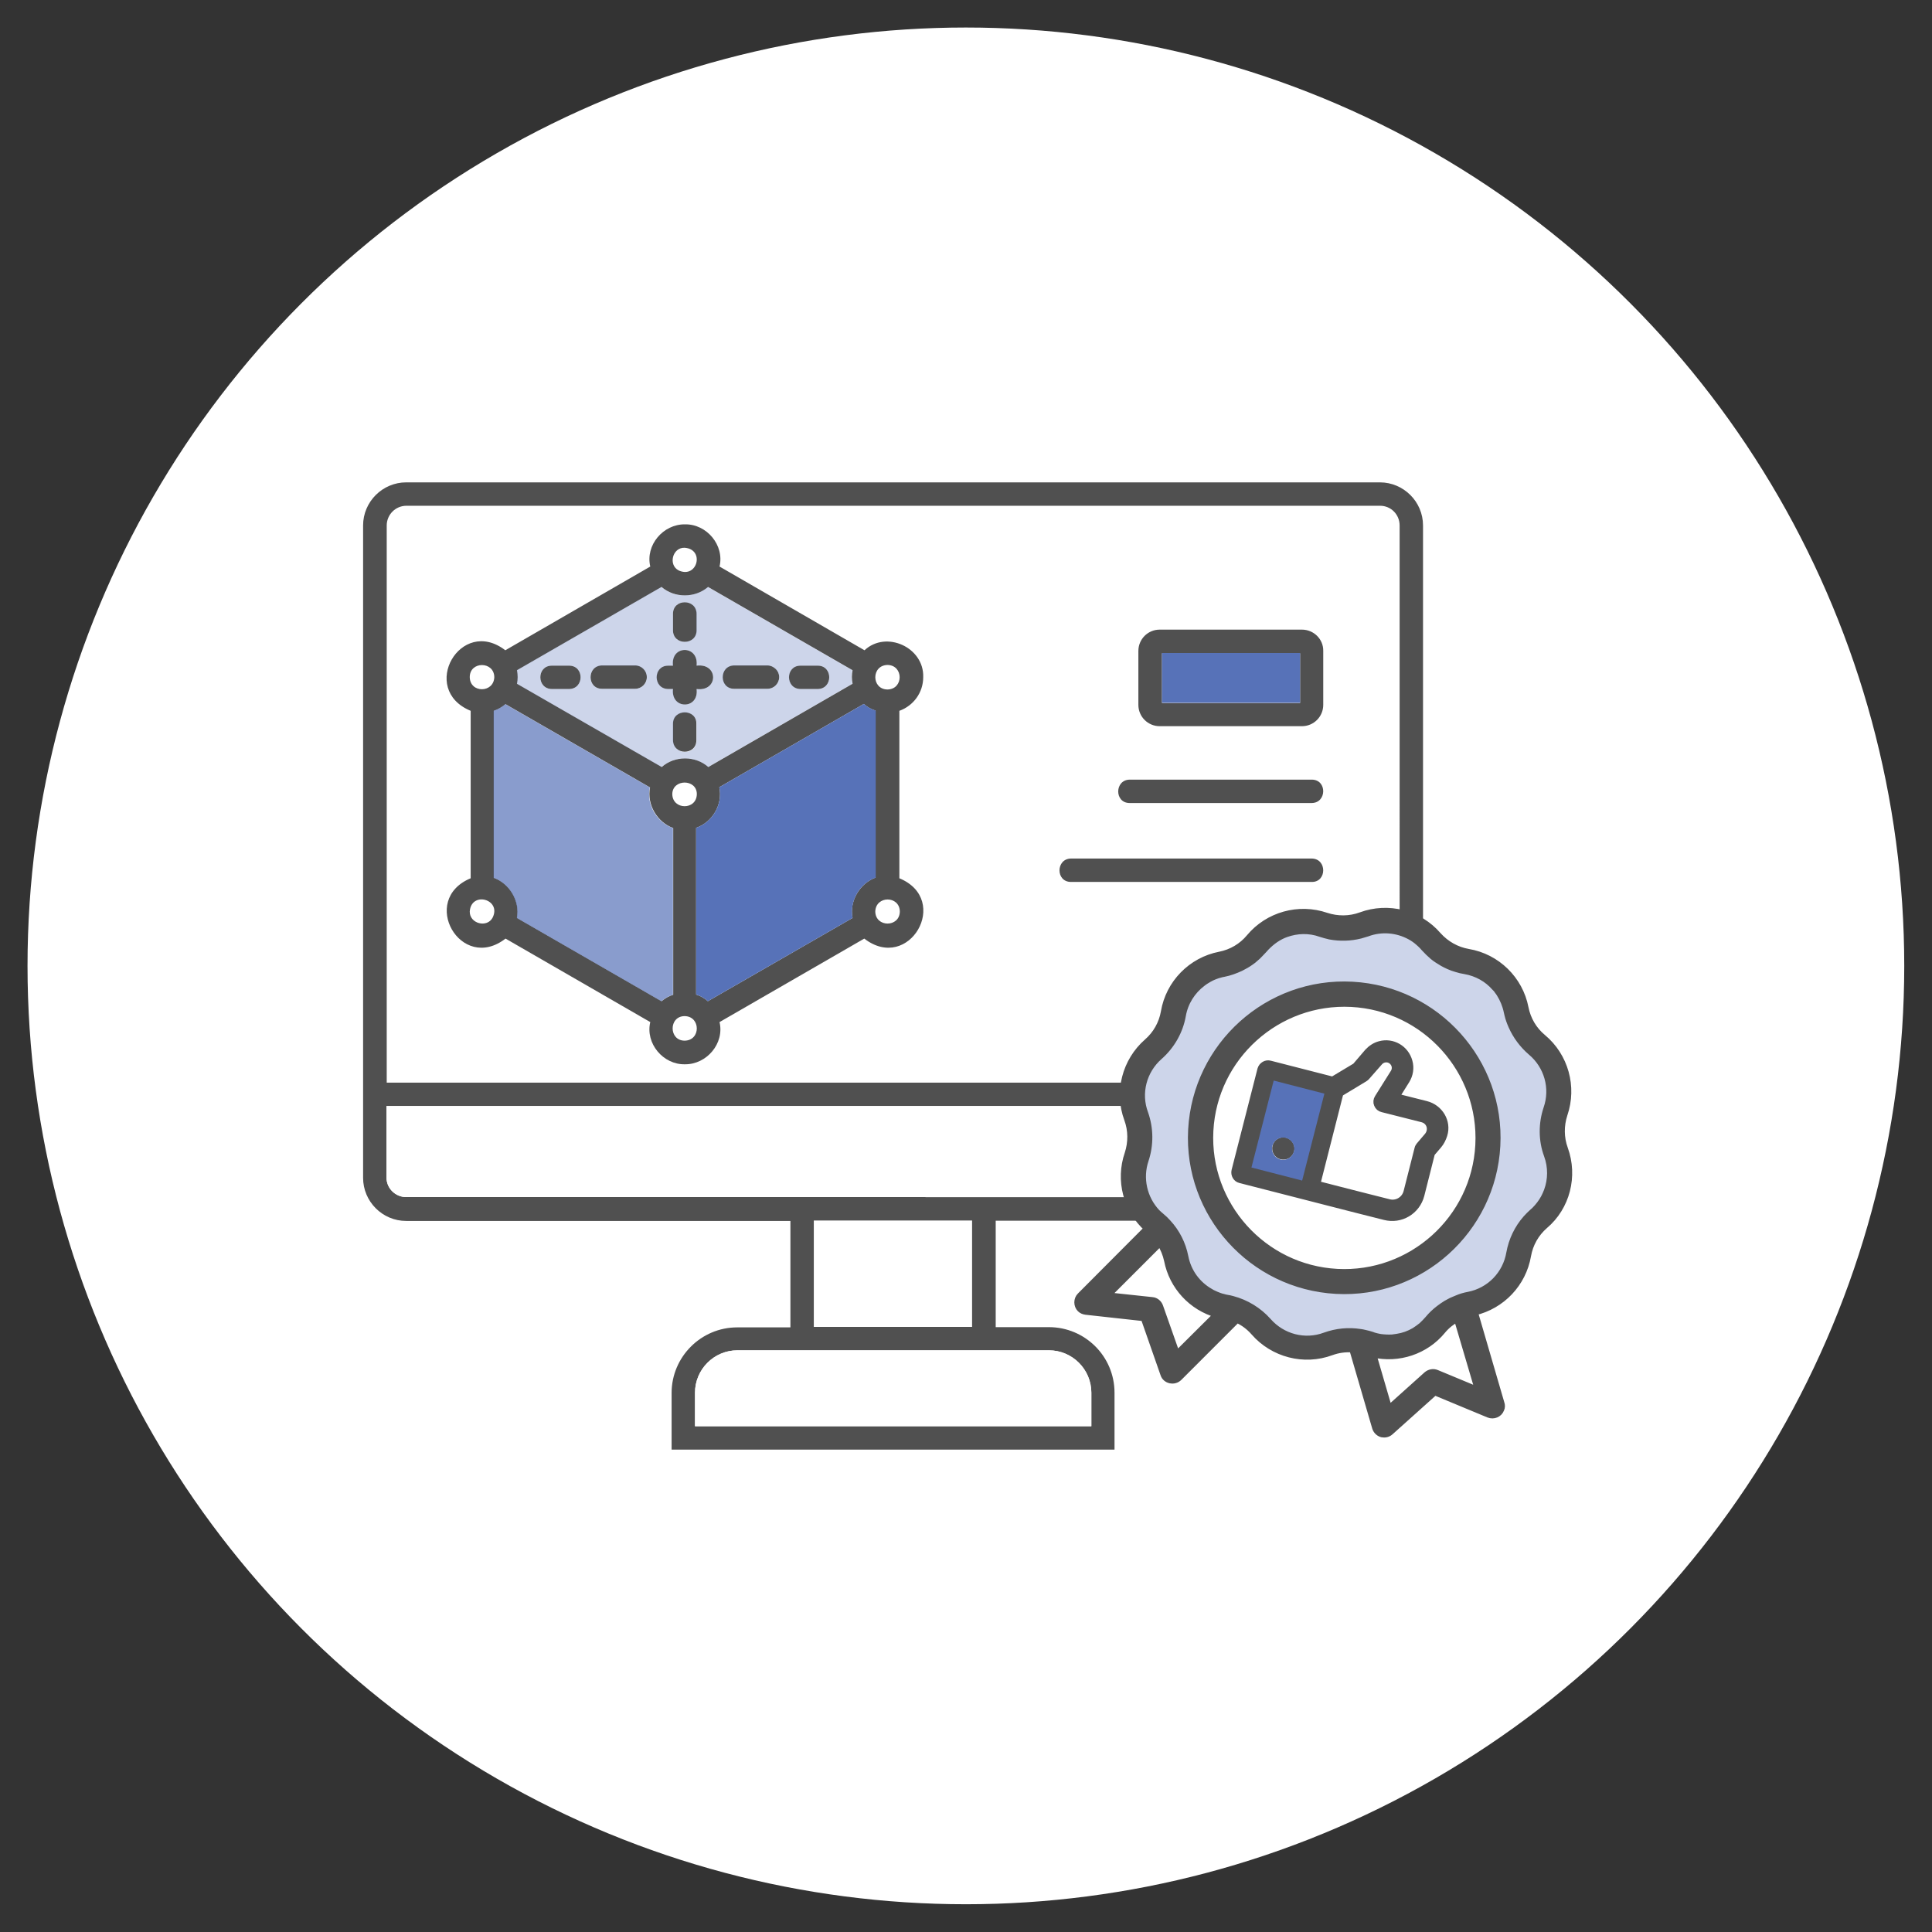 <?xml version="1.0" encoding="utf-8"?>
<!-- Generator: Adobe Illustrator 28.1.0, SVG Export Plug-In . SVG Version: 6.00 Build 0)  -->
<svg version="1.1" id="Capa_1" xmlns="http://www.w3.org/2000/svg" xmlns:xlink="http://www.w3.org/1999/xlink" x="0px" y="0px"
	 viewBox="0 0 842.3 842.3" style="enable-background:new 0 0 842.3 842.3;" xml:space="preserve">
<rect x="0" y="0" width="842.3" height="842.3" fill="#333333" stroke="none"/>
<style type="text/css">
	.st0{fill:#FFFFFF;}
	.st1{fill:#505050;}
	.st2{fill:#5772B8;}
	.st3{opacity:0.3;fill:#5772B8;}
	.st4{opacity:0.7;fill:#5772B8;}
	.st5{fill:#FFFFFF;stroke:#505050;stroke-width:3;stroke-miterlimit:10;}
	.st6{fill:#505050;stroke:#505050;stroke-width:3;stroke-miterlimit:10;}
</style>
<g transform="matrix(1.333,0,0,-1.333,0,682.667)">
</g>
<g>
	<circle class="st0" cx="421.1" cy="421.1" r="409.1"/>
</g>
<g>
	<g>
		<path class="st1" d="M248.1,290.2h-7.5c-6.7,0-6.7,10.1,0,10.2h7.5C254.8,300.3,254.8,290.2,248.1,290.2z M276.9,290.2h-14.4
			c-6.7,0-6.7,10.1,0,10.1h14.4c2.8,0,5.1-2.3,5.1-5.1S279.7,290.2,276.9,290.2z M293.4,267.6v7.2c0,6.7,10.2,6.7,10.2,0v-7.2
			C303.6,260.9,293.4,260.9,293.4,267.6z M293.4,315.5v7.2c0.1,6.7,10.2,6.7,10.2,0v-7.2C303.7,308.9,293.4,308.9,293.4,315.5z
			 M303.7,290.2c1-9.1-11.3-9.1-10.2,0h-2.1c-6.7,0-6.7,10.1,0,10.2h2.1c-1,9,11.3,9,10.2,0C313.3,301.6,313.3,289,303.7,290.2z
			 M334.6,290.2h-14.4c-6.7,0-6.7,10.1,0,10.1h14.4c2.8,0,5.1-2.3,5.1-5.1S337.4,290.2,334.6,290.2z M356.5,290.2H349
			c-6.6,0-6.6,10.1,0,10.2h7.5C363.2,300.3,363.2,290.2,356.5,290.2z M356.5,290.2H349c-6.6,0-6.6,10.1,0,10.2h7.5
			C363.2,300.3,363.2,290.2,356.5,290.2z M334.6,290.2h-14.4c-6.7,0-6.7,10.1,0,10.1h14.4c2.8,0,5.1-2.3,5.1-5.1
			S337.4,290.2,334.6,290.2z M303.7,290.2c1-9.1-11.3-9.1-10.2,0h-2.1c-6.7,0-6.7,10.1,0,10.2h2.1c-1,9,11.3,9,10.2,0
			C313.3,301.6,313.3,289,303.7,290.2z M293.4,315.5v7.2c0.1,6.7,10.2,6.7,10.2,0v-7.2C303.7,308.9,293.4,308.9,293.4,315.5z
			 M293.4,267.6v7.2c0,6.7,10.2,6.7,10.2,0v-7.2C303.6,260.9,293.4,260.9,293.4,267.6z M276.9,290.2h-14.4c-6.7,0-6.7,10.1,0,10.1
			h14.4c2.8,0,5.1-2.3,5.1-5.1S279.7,290.2,276.9,290.2z M248.1,290.2h-7.5c-6.7,0-6.7,10.1,0,10.2h7.5
			C254.8,300.3,254.8,290.2,248.1,290.2z M248.1,290.2h-7.5c-6.7,0-6.7,10.1,0,10.2h7.5C254.8,300.3,254.8,290.2,248.1,290.2z
			 M276.9,290.2h-14.4c-6.7,0-6.7,10.1,0,10.1h14.4c2.8,0,5.1-2.3,5.1-5.1S279.7,290.2,276.9,290.2z M293.4,267.6v7.2
			c0,6.7,10.2,6.7,10.2,0v-7.2C303.6,260.9,293.4,260.9,293.4,267.6z M293.4,315.5v7.2c0.1,6.7,10.2,6.7,10.2,0v-7.2
			C303.7,308.9,293.4,308.9,293.4,315.5z M303.7,290.2c1-9.1-11.3-9.1-10.2,0h-2.1c-6.7,0-6.7,10.1,0,10.2h2.1c-1,9,11.3,9,10.2,0
			C313.3,301.6,313.3,289,303.7,290.2z M334.6,290.2h-14.4c-6.7,0-6.7,10.1,0,10.1h14.4c2.8,0,5.1-2.3,5.1-5.1
			S337.4,290.2,334.6,290.2z M356.5,290.2H349c-6.6,0-6.6,10.1,0,10.2h7.5C363.2,300.3,363.2,290.2,356.5,290.2z M356.5,290.2H349
			c-6.6,0-6.6,10.1,0,10.2h7.5C363.2,300.3,363.2,290.2,356.5,290.2z M334.6,290.2h-14.4c-6.7,0-6.7,10.1,0,10.1h14.4
			c2.8,0,5.1-2.3,5.1-5.1S337.4,290.2,334.6,290.2z M303.7,290.2c1-9.1-11.3-9.1-10.2,0h-2.1c-6.7,0-6.7,10.1,0,10.2h2.1
			c-1,9,11.3,9,10.2,0C313.3,301.6,313.3,289,303.7,290.2z M293.4,315.5v7.2c0.1,6.7,10.2,6.7,10.2,0v-7.2
			C303.7,308.9,293.4,308.9,293.4,315.5z M293.4,267.6v7.2c0,6.7,10.2,6.7,10.2,0v-7.2C303.6,260.9,293.4,260.9,293.4,267.6z
			 M276.9,290.2h-14.4c-6.7,0-6.7,10.1,0,10.1h14.4c2.8,0,5.1-2.3,5.1-5.1S279.7,290.2,276.9,290.2z M248.1,290.2h-7.5
			c-6.7,0-6.7,10.1,0,10.2h7.5C254.8,300.3,254.8,290.2,248.1,290.2z M248.1,290.2h-7.5c-6.7,0-6.7,10.1,0,10.2h7.5
			C254.8,300.3,254.8,290.2,248.1,290.2z M276.9,290.2h-14.4c-6.7,0-6.7,10.1,0,10.1h14.4c2.8,0,5.1-2.3,5.1-5.1
			S279.7,290.2,276.9,290.2z M293.4,267.6v7.2c0,6.7,10.2,6.7,10.2,0v-7.2C303.6,260.9,293.4,260.9,293.4,267.6z M293.4,315.5v7.2
			c0.1,6.7,10.2,6.7,10.2,0v-7.2C303.7,308.9,293.4,308.9,293.4,315.5z M303.7,290.2c1-9.1-11.3-9.1-10.2,0h-2.1
			c-6.7,0-6.7,10.1,0,10.2h2.1c-1,9,11.3,9,10.2,0C313.3,301.6,313.3,289,303.7,290.2z M334.6,290.2h-14.4c-6.7,0-6.7,10.1,0,10.1
			h14.4c2.8,0,5.1-2.3,5.1-5.1S337.4,290.2,334.6,290.2z M356.5,290.2H349c-6.6,0-6.6,10.1,0,10.2h7.5
			C363.2,300.3,363.2,290.2,356.5,290.2z M356.5,290.2H349c-6.6,0-6.6,10.1,0,10.2h7.5C363.2,300.3,363.2,290.2,356.5,290.2z
			 M334.6,290.2h-14.4c-6.7,0-6.7,10.1,0,10.1h14.4c2.8,0,5.1-2.3,5.1-5.1S337.4,290.2,334.6,290.2z M303.7,290.2
			c1-9.1-11.3-9.1-10.2,0h-2.1c-6.7,0-6.7,10.1,0,10.2h2.1c-1,9,11.3,9,10.2,0C313.3,301.6,313.3,289,303.7,290.2z M293.4,315.5v7.2
			c0.1,6.7,10.2,6.7,10.2,0v-7.2C303.7,308.9,293.4,308.9,293.4,315.5z M303.7,274.8v-7.2c-0.1-6.7-10.2-6.7-10.2,0v7.2
			C293.4,281.5,303.7,281.5,303.7,274.8z M276.9,290.2h-14.4c-6.7,0-6.7,10.1,0,10.1h14.4c2.8,0,5.1-2.3,5.1-5.1
			S279.7,290.2,276.9,290.2z M248.1,290.2h-7.5c-6.7,0-6.7,10.1,0,10.2h7.5C254.8,300.3,254.8,290.2,248.1,290.2z M392.1,382.9v-73
			c6.1-2.2,10.4-7.9,10.4-14.7c0.4-13-16.2-20.5-25.6-11.7L313.7,247c2.2-9.3-5.6-18.6-15.1-18.4c-9.5-0.1-17.3,9.1-15.1,18.4
			l-63.2,36.5c-19.5-15-37.8,17-15.1,26.4v73c-22.6,9.4-4.3,41.4,15.2,26.3l63.1,36.4c-2.2,9.3,5.6,18.6,15.1,18.4
			c9.5,0.1,17.3-9.1,15.1-18.4l63.1-36.4C396.3,424.3,414.8,392.3,392.1,382.9z M386.9,289.9c7.1,0.1,7.1,10.6,0,10.7
			C379.9,300.5,379.8,290.1,386.9,289.9z M298.5,238.8c8.9,0.7,5.5,13.6-2.6,9.9C291.2,246.3,293.2,238.6,298.5,238.8z M225.4,292.2
			l63-36.3c5.7,4.9,14.6,4.9,20.3,0l63,36.3c-0.4,1.9-0.4,4,0,5.9l-62.9,36.3c-5.6-5-14.7-5-20.3,0l-63.1-36.3
			C225.8,296.2,225.8,294.2,225.4,292.2z M303.8,346.2c-0.1,7.1-10.6,7-10.7,0C293.2,339.5,303.8,339.5,303.8,346.2z M204.8,295.2
			c0-7,10.6-7,10.7,0C215.3,302.2,204.9,302.3,204.8,295.2z M214.8,400c-2.4,4.7-10.1,2.7-10-2.6C205.4,388.4,218.7,392,214.8,400z
			 M225.4,400.2c1.4-7.3-3.2-15-10.1-17.5v-72.8c1.8-0.6,3.5-1.6,5.1-2.9c13.5,7.8,50,28.8,63,36.3c-1.5,7.4,3.1,15.2,10.1,17.7
			v72.7c-1.8,0.5-3.5,1.5-5.1,2.8L225.4,400.2z M298.5,453.7c-7,0-7-10.7,0-10.7C305.5,443.1,305.6,453.6,298.5,453.7z M371.7,400.2
			l-63.1,36.3c-1.4-1.3-3.2-2.3-5.1-2.9v-72.7c7.1-2.4,11.7-10.2,10.1-17.7l63-36.3c1.4,1.3,3.2,2.3,5.1,2.9v72.8
			C374.8,385.2,370.2,392.9,371.7,400.2z M381.6,397.4c0.2-7,10.6-7,10.7,0C392.2,404.4,381.7,404.4,381.6,397.4z M349,300.4h7.5
			c6.7-0.1,6.7-10.2,0-10.2H349C342.3,290.2,342.3,300.3,349,300.4z M320.1,300.3h14.4c2.8,0,5.1-2.3,5.1-5.1s-2.3-5.1-5.1-5.1
			h-14.4C313.4,290.2,313.4,300.3,320.1,300.3z M291.3,300.4h2.1c-1,9,11.3,9,10.2,0c9.6,1.2,9.6-11.4,0-10.2c1-9.1-11.3-9.1-10.2,0
			h-2.1C284.6,290.2,284.6,300.3,291.3,300.4z M293.4,315.5v7.2c0.1,6.7,10.2,6.7,10.2,0v-7.2C303.7,308.9,293.4,308.9,293.4,315.5z
			 M303.7,274.8v-7.2c-0.1-6.7-10.2-6.7-10.2,0v7.2C293.4,281.5,303.7,281.5,303.7,274.8z M262.5,300.3h14.4c2.8,0,5.1-2.3,5.1-5.1
			s-2.3-5.1-5.1-5.1h-14.4C255.8,290.2,255.8,300.3,262.5,300.3z M240.6,300.4h7.5c6.7-0.1,6.7-10.2,0-10.2h-7.5
			C233.9,290.2,233.9,300.3,240.6,300.4z M248.1,290.2h-7.5c-6.7,0-6.7,10.1,0,10.2h7.5C254.8,300.3,254.8,290.2,248.1,290.2z
			 M276.9,290.2h-14.4c-6.7,0-6.7,10.1,0,10.1h14.4c2.8,0,5.1-2.3,5.1-5.1S279.7,290.2,276.9,290.2z M293.4,267.6v7.2
			c0,6.7,10.2,6.7,10.2,0v-7.2C303.6,260.9,293.4,260.9,293.4,267.6z M293.4,315.5v7.2c0.1,6.7,10.2,6.7,10.2,0v-7.2
			C303.7,308.9,293.4,308.9,293.4,315.5z M303.7,290.2c1-9.1-11.3-9.1-10.2,0h-2.1c-6.7,0-6.7,10.1,0,10.2h2.1c-1,9,11.3,9,10.2,0
			C313.3,301.6,313.3,289,303.7,290.2z M334.6,290.2h-14.4c-6.7,0-6.7,10.1,0,10.1h14.4c2.8,0,5.1-2.3,5.1-5.1
			S337.4,290.2,334.6,290.2z M356.5,290.2H349c-6.6,0-6.6,10.1,0,10.2h7.5C363.2,300.3,363.2,290.2,356.5,290.2z M356.5,290.2H349
			c-6.6,0-6.6,10.1,0,10.2h7.5C363.2,300.3,363.2,290.2,356.5,290.2z M334.6,290.2h-14.4c-6.7,0-6.7,10.1,0,10.1h14.4
			c2.8,0,5.1-2.3,5.1-5.1S337.4,290.2,334.6,290.2z M303.7,290.2c1-9.1-11.3-9.1-10.2,0h-2.1c-6.7,0-6.7,10.1,0,10.2h2.1
			c-1,9,11.3,9,10.2,0C313.3,301.6,313.3,289,303.7,290.2z M293.4,315.5v7.2c0.1,6.7,10.2,6.7,10.2,0v-7.2
			C303.7,308.9,293.4,308.9,293.4,315.5z M293.4,267.6v7.2c0,6.7,10.2,6.7,10.2,0v-7.2C303.6,260.9,293.4,260.9,293.4,267.6z
			 M276.9,290.2h-14.4c-6.7,0-6.7,10.1,0,10.1h14.4c2.8,0,5.1-2.3,5.1-5.1S279.7,290.2,276.9,290.2z M248.1,290.2h-7.5
			c-6.7,0-6.7,10.1,0,10.2h7.5C254.8,300.3,254.8,290.2,248.1,290.2z M248.1,290.2h-7.5c-6.7,0-6.7,10.1,0,10.2h7.5
			C254.8,300.3,254.8,290.2,248.1,290.2z M276.9,290.2h-14.4c-6.7,0-6.7,10.1,0,10.1h14.4c2.8,0,5.1-2.3,5.1-5.1
			S279.7,290.2,276.9,290.2z M293.4,267.6v7.2c0,6.7,10.2,6.7,10.2,0v-7.2C303.6,260.9,293.4,260.9,293.4,267.6z M293.4,315.5v7.2
			c0.1,6.7,10.2,6.7,10.2,0v-7.2C303.7,308.9,293.4,308.9,293.4,315.5z M303.7,290.2c1-9.1-11.3-9.1-10.2,0h-2.1
			c-6.7,0-6.7,10.1,0,10.2h2.1c-1,9,11.3,9,10.2,0C313.3,301.6,313.3,289,303.7,290.2z M334.6,290.2h-14.4c-6.7,0-6.7,10.1,0,10.1
			h14.4c2.8,0,5.1-2.3,5.1-5.1S337.4,290.2,334.6,290.2z M356.5,290.2H349c-6.6,0-6.6,10.1,0,10.2h7.5
			C363.2,300.3,363.2,290.2,356.5,290.2z M356.5,290.2H349c-6.6,0-6.6,10.1,0,10.2h7.5C363.2,300.3,363.2,290.2,356.5,290.2z
			 M334.6,290.2h-14.4c-6.7,0-6.7,10.1,0,10.1h14.4c2.8,0,5.1-2.3,5.1-5.1S337.4,290.2,334.6,290.2z M303.7,290.2
			c1-9.1-11.3-9.1-10.2,0h-2.1c-6.7,0-6.7,10.1,0,10.2h2.1c-1,9,11.3,9,10.2,0C313.3,301.6,313.3,289,303.7,290.2z M293.4,315.5v7.2
			c0.1,6.7,10.2,6.7,10.2,0v-7.2C303.7,308.9,293.4,308.9,293.4,315.5z M293.4,267.6v7.2c0,6.7,10.2,6.7,10.2,0v-7.2
			C303.6,260.9,293.4,260.9,293.4,267.6z M276.9,290.2h-14.4c-6.7,0-6.7,10.1,0,10.1h14.4c2.8,0,5.1-2.3,5.1-5.1
			S279.7,290.2,276.9,290.2z M248.1,290.2h-7.5c-6.7,0-6.7,10.1,0,10.2h7.5C254.8,300.3,254.8,290.2,248.1,290.2z M571.9,374.3h-105
			c-6.6,0.1-6.7,10.2,0,10.2h105C578.5,384.6,578.6,374.4,571.9,374.3z M571.9,339.9h-79.4c-6.6,0.1-6.7,10.2,0,10.2h79.4
			C578.5,350,578.6,339.9,571.9,339.9z M567.6,274.5h-62c-5.2,0-9.3,4.2-9.3,9.3v23.5c0,5.2,4.2,9.3,9.3,9.3h62
			c5.2,0,9.3-4.2,9.3-9.3v-23.5C577,278.7,572.8,274.5,567.6,274.5z M566.8,306.5h-60.2v-21.7h60.2V306.5z M567.6,274.5h-62
			c-5.2,0-9.3,4.2-9.3,9.3v23.5c0,5.2,4.2,9.3,9.3,9.3h62c5.2,0,9.3-4.2,9.3-9.3v-23.5C577,278.7,572.8,274.5,567.6,274.5z
			 M566.8,306.5h-60.2v-21.7h60.2V306.5z M571.9,339.9h-79.4c-6.6,0.1-6.7,10.2,0,10.2h79.4C578.5,350,578.6,339.9,571.9,339.9z
			 M571.9,374.3h-105c-6.6,0.1-6.7,10.2,0,10.2h105C578.5,384.6,578.6,374.4,571.9,374.3z M248.1,290.2h-7.5c-6.7,0-6.7,10.1,0,10.2
			h7.5C254.8,300.3,254.8,290.2,248.1,290.2z M276.9,290.2h-14.4c-6.7,0-6.7,10.1,0,10.1h14.4c2.8,0,5.1-2.3,5.1-5.1
			S279.7,290.2,276.9,290.2z M293.4,267.6v7.2c0,6.7,10.2,6.7,10.2,0v-7.2C303.6,260.9,293.4,260.9,293.4,267.6z M293.4,315.5v7.2
			c0.1,6.7,10.2,6.7,10.2,0v-7.2C303.7,308.9,293.4,308.9,293.4,315.5z M303.7,290.2c1-9.1-11.3-9.1-10.2,0h-2.1
			c-6.7,0-6.7,10.1,0,10.2h2.1c-1,9,11.3,9,10.2,0C313.3,301.6,313.3,289,303.7,290.2z M334.6,290.2h-14.4c-6.7,0-6.7,10.1,0,10.1
			h14.4c2.8,0,5.1-2.3,5.1-5.1S337.4,290.2,334.6,290.2z M356.5,290.2H349c-6.6,0-6.6,10.1,0,10.2h7.5
			C363.2,300.3,363.2,290.2,356.5,290.2z M356.5,290.2H349c-6.6,0-6.6,10.1,0,10.2h7.5C363.2,300.3,363.2,290.2,356.5,290.2z
			 M334.6,290.2h-14.4c-6.7,0-6.7,10.1,0,10.1h14.4c2.8,0,5.1-2.3,5.1-5.1S337.4,290.2,334.6,290.2z M303.7,290.2
			c1-9.1-11.3-9.1-10.2,0h-2.1c-6.7,0-6.7,10.1,0,10.2h2.1c-1,9,11.3,9,10.2,0C313.3,301.6,313.3,289,303.7,290.2z M293.4,315.5v7.2
			c0.1,6.7,10.2,6.7,10.2,0v-7.2C303.7,308.9,293.4,308.9,293.4,315.5z M293.4,267.6v7.2c0,6.7,10.2,6.7,10.2,0v-7.2
			C303.6,260.9,293.4,260.9,293.4,267.6z M276.9,290.2h-14.4c-6.7,0-6.7,10.1,0,10.1h14.4c2.8,0,5.1-2.3,5.1-5.1
			S279.7,290.2,276.9,290.2z M248.1,290.2h-7.5c-6.7,0-6.7,10.1,0,10.2h7.5C254.8,300.3,254.8,290.2,248.1,290.2z M248.1,290.2h-7.5
			c-6.7,0-6.7,10.1,0,10.2h7.5C254.8,300.3,254.8,290.2,248.1,290.2z M276.9,290.2h-14.4c-6.7,0-6.7,10.1,0,10.1h14.4
			c2.8,0,5.1-2.3,5.1-5.1S279.7,290.2,276.9,290.2z M293.4,267.6v7.2c0,6.7,10.2,6.7,10.2,0v-7.2
			C303.6,260.9,293.4,260.9,293.4,267.6z M293.4,315.5v7.2c0.1,6.7,10.2,6.7,10.2,0v-7.2C303.7,308.9,293.4,308.9,293.4,315.5z
			 M303.7,290.2c1-9.1-11.3-9.1-10.2,0h-2.1c-6.7,0-6.7,10.1,0,10.2h2.1c-1,9,11.3,9,10.2,0C313.3,301.6,313.3,289,303.7,290.2z
			 M334.6,290.2h-14.4c-6.7,0-6.7,10.1,0,10.1h14.4c2.8,0,5.1-2.3,5.1-5.1S337.4,290.2,334.6,290.2z M356.5,290.2H349
			c-6.6,0-6.6,10.1,0,10.2h7.5C363.2,300.3,363.2,290.2,356.5,290.2z M356.5,290.2H349c-6.6,0-6.6,10.1,0,10.2h7.5
			C363.2,300.3,363.2,290.2,356.5,290.2z M334.6,290.2h-14.4c-6.7,0-6.7,10.1,0,10.1h14.4c2.8,0,5.1-2.3,5.1-5.1
			S337.4,290.2,334.6,290.2z M303.7,290.2c1-9.1-11.3-9.1-10.2,0h-2.1c-6.7,0-6.7,10.1,0,10.2h2.1c-1,9,11.3,9,10.2,0
			C313.3,301.6,313.3,289,303.7,290.2z M293.4,315.5v7.2c0.1,6.7,10.2,6.7,10.2,0v-7.2C303.7,308.9,293.4,308.9,293.4,315.5z
			 M303.7,274.8v-7.2c-0.1-6.7-10.2-6.7-10.2,0v7.2C293.4,281.5,303.7,281.5,303.7,274.8z M276.9,290.2h-14.4
			c-6.7,0-6.7,10.1,0,10.1h14.4c2.8,0,5.1-2.3,5.1-5.1S279.7,290.2,276.9,290.2z M248.1,290.2h-7.5c-6.7,0-6.7,10.1,0,10.2h7.5
			C254.8,300.3,254.8,290.2,248.1,290.2z M392.1,382.9v-73c6.1-2.2,10.4-7.9,10.4-14.7c0.4-13-16.2-20.5-25.6-11.7L313.7,247
			c2.2-9.3-5.6-18.6-15.1-18.4c-9.5-0.1-17.3,9.1-15.1,18.4l-63.2,36.5c-19.5-15-37.8,17-15.1,26.4v73c-22.6,9.4-4.3,41.4,15.2,26.3
			l63.1,36.4c-2.2,9.3,5.6,18.6,15.1,18.4c9.5,0.1,17.3-9.1,15.1-18.4l63.1-36.4C396.3,424.3,414.8,392.3,392.1,382.9z M386.9,289.9
			c7.1,0.1,7.1,10.6,0,10.7C379.9,300.5,379.8,290.1,386.9,289.9z M298.5,238.8c8.9,0.7,5.5,13.6-2.6,9.9
			C291.2,246.3,293.2,238.6,298.5,238.8z M225.4,292.2l63-36.3c5.7,4.9,14.6,4.9,20.3,0l63,36.3c-0.4,1.9-0.4,4,0,5.9l-62.9,36.3
			c-5.6-5-14.7-5-20.3,0l-63.1-36.3C225.8,296.2,225.8,294.2,225.4,292.2z M303.8,346.2c-0.1,7.1-10.6,7-10.7,0
			C293.2,339.5,303.8,339.5,303.8,346.2z M204.8,295.2c0-7,10.6-7,10.7,0C215.3,302.2,204.9,302.3,204.8,295.2z M214.8,400
			c-2.4,4.7-10.1,2.7-10-2.6C205.4,388.4,218.7,392,214.8,400z M225.4,400.2c1.4-7.3-3.2-15-10.1-17.5v-72.8
			c1.8-0.6,3.5-1.6,5.1-2.9c13.5,7.8,50,28.8,63,36.3c-1.5,7.4,3.1,15.2,10.1,17.7v72.7c-1.8,0.5-3.5,1.5-5.1,2.8L225.4,400.2z
			 M298.5,453.7c-7,0-7-10.7,0-10.7C305.5,443.1,305.6,453.6,298.5,453.7z M371.7,400.2l-63.1,36.3c-1.4-1.3-3.2-2.3-5.1-2.9v-72.7
			c7.1-2.4,11.7-10.2,10.1-17.7l63-36.3c1.4,1.3,3.2,2.3,5.1,2.9v72.8C374.8,385.2,370.2,392.9,371.7,400.2z M381.6,397.4
			c0.2-7,10.6-7,10.7,0C392.2,404.4,381.7,404.4,381.6,397.4z M349,300.4h7.5c6.7-0.1,6.7-10.2,0-10.2H349
			C342.3,290.2,342.3,300.3,349,300.4z M320.1,300.3h14.4c2.8,0,5.1-2.3,5.1-5.1s-2.3-5.1-5.1-5.1h-14.4
			C313.4,290.2,313.4,300.3,320.1,300.3z M291.3,300.4h2.1c-1,9,11.3,9,10.2,0c9.6,1.2,9.6-11.4,0-10.2c1-9.1-11.3-9.1-10.2,0h-2.1
			C284.6,290.2,284.6,300.3,291.3,300.4z M293.4,315.5v7.2c0.1,6.7,10.2,6.7,10.2,0v-7.2C303.7,308.9,293.4,308.9,293.4,315.5z
			 M303.7,274.8v-7.2c-0.1-6.7-10.2-6.7-10.2,0v7.2C293.4,281.5,303.7,281.5,303.7,274.8z M262.5,300.3h14.4c2.8,0,5.1-2.3,5.1-5.1
			s-2.3-5.1-5.1-5.1h-14.4C255.8,290.2,255.8,300.3,262.5,300.3z M240.6,300.4h7.5c6.7-0.1,6.7-10.2,0-10.2h-7.5
			C233.9,290.2,233.9,300.3,240.6,300.4z M248.1,290.2h-7.5c-6.7,0-6.7,10.1,0,10.2h7.5C254.8,300.3,254.8,290.2,248.1,290.2z
			 M276.9,290.2h-14.4c-6.7,0-6.7,10.1,0,10.1h14.4c2.8,0,5.1-2.3,5.1-5.1S279.7,290.2,276.9,290.2z M293.4,267.6v7.2
			c0,6.7,10.2,6.7,10.2,0v-7.2C303.6,260.9,293.4,260.9,293.4,267.6z M293.4,315.5v7.2c0.1,6.7,10.2,6.7,10.2,0v-7.2
			C303.7,308.9,293.4,308.9,293.4,315.5z M303.7,290.2c1-9.1-11.3-9.1-10.2,0h-2.1c-6.7,0-6.7,10.1,0,10.2h2.1c-1,9,11.3,9,10.2,0
			C313.3,301.6,313.3,289,303.7,290.2z M334.6,290.2h-14.4c-6.7,0-6.7,10.1,0,10.1h14.4c2.8,0,5.1-2.3,5.1-5.1
			S337.4,290.2,334.6,290.2z M356.5,290.2H349c-6.6,0-6.6,10.1,0,10.2h7.5C363.2,300.3,363.2,290.2,356.5,290.2z M356.5,290.2H349
			c-6.6,0-6.6,10.1,0,10.2h7.5C363.2,300.3,363.2,290.2,356.5,290.2z M334.6,290.2h-14.4c-6.7,0-6.7,10.1,0,10.1h14.4
			c2.8,0,5.1-2.3,5.1-5.1S337.4,290.2,334.6,290.2z M303.7,290.2c1-9.1-11.3-9.1-10.2,0h-2.1c-6.7,0-6.7,10.1,0,10.2h2.1
			c-1,9,11.3,9,10.2,0C313.3,301.6,313.3,289,303.7,290.2z M293.4,315.5v7.2c0.1,6.7,10.2,6.7,10.2,0v-7.2
			C303.7,308.9,293.4,308.9,293.4,315.5z M293.4,267.6v7.2c0,6.7,10.2,6.7,10.2,0v-7.2C303.6,260.9,293.4,260.9,293.4,267.6z
			 M276.9,290.2h-14.4c-6.7,0-6.7,10.1,0,10.1h14.4c2.8,0,5.1-2.3,5.1-5.1S279.7,290.2,276.9,290.2z M248.1,290.2h-7.5
			c-6.7,0-6.7,10.1,0,10.2h7.5C254.8,300.3,254.8,290.2,248.1,290.2z M248.1,290.2h-7.5c-6.7,0-6.7,10.1,0,10.2h7.5
			C254.8,300.3,254.8,290.2,248.1,290.2z M276.9,290.2h-14.4c-6.7,0-6.7,10.1,0,10.1h14.4c2.8,0,5.1-2.3,5.1-5.1
			S279.7,290.2,276.9,290.2z M293.4,267.6v7.2c0,6.7,10.2,6.7,10.2,0v-7.2C303.6,260.9,293.4,260.9,293.4,267.6z M293.4,315.5v7.2
			c0.1,6.7,10.2,6.7,10.2,0v-7.2C303.7,308.9,293.4,308.9,293.4,315.5z M303.7,290.2c1-9.1-11.3-9.1-10.2,0h-2.1
			c-6.7,0-6.7,10.1,0,10.2h2.1c-1,9,11.3,9,10.2,0C313.3,301.6,313.3,289,303.7,290.2z M334.6,290.2h-14.4c-6.7,0-6.7,10.1,0,10.1
			h14.4c2.8,0,5.1-2.3,5.1-5.1S337.4,290.2,334.6,290.2z M356.5,290.2H349c-6.6,0-6.6,10.1,0,10.2h7.5
			C363.2,300.3,363.2,290.2,356.5,290.2z M356.5,290.2H349c-6.6,0-6.6,10.1,0,10.2h7.5C363.2,300.3,363.2,290.2,356.5,290.2z
			 M334.6,290.2h-14.4c-6.7,0-6.7,10.1,0,10.1h14.4c2.8,0,5.1-2.3,5.1-5.1S337.4,290.2,334.6,290.2z M303.7,290.2
			c1-9.1-11.3-9.1-10.2,0h-2.1c-6.7,0-6.7,10.1,0,10.2h2.1c-1,9,11.3,9,10.2,0C313.3,301.6,313.3,289,303.7,290.2z M293.4,315.5v7.2
			c0.1,6.7,10.2,6.7,10.2,0v-7.2C303.7,308.9,293.4,308.9,293.4,315.5z M293.4,267.6v7.2c0,6.7,10.2,6.7,10.2,0v-7.2
			C303.6,260.9,293.4,260.9,293.4,267.6z M276.9,290.2h-14.4c-6.7,0-6.7,10.1,0,10.1h14.4c2.8,0,5.1-2.3,5.1-5.1
			S279.7,290.2,276.9,290.2z M248.1,290.2h-7.5c-6.7,0-6.7,10.1,0,10.2h7.5C254.8,300.3,254.8,290.2,248.1,290.2z M248.1,290.2h-7.5
			c-6.7,0-6.7,10.1,0,10.2h7.5C254.8,300.3,254.8,290.2,248.1,290.2z M276.9,290.2h-14.4c-6.7,0-6.7,10.1,0,10.1h14.4
			c2.8,0,5.1-2.3,5.1-5.1S279.7,290.2,276.9,290.2z M293.4,267.6v7.2c0,6.7,10.2,6.7,10.2,0v-7.2
			C303.6,260.9,293.4,260.9,293.4,267.6z M293.4,315.5v7.2c0.1,6.7,10.2,6.7,10.2,0v-7.2C303.7,308.9,293.4,308.9,293.4,315.5z
			 M303.7,290.2c1-9.1-11.3-9.1-10.2,0h-2.1c-6.7,0-6.7,10.1,0,10.2h2.1c-1,9,11.3,9,10.2,0C313.3,301.6,313.3,289,303.7,290.2z
			 M334.6,290.2h-14.4c-6.7,0-6.7,10.1,0,10.1h14.4c2.8,0,5.1-2.3,5.1-5.1S337.4,290.2,334.6,290.2z M356.5,290.2H349
			c-6.6,0-6.6,10.1,0,10.2h7.5C363.2,300.3,363.2,290.2,356.5,290.2z M356.5,290.2H349c-6.6,0-6.6,10.1,0,10.2h7.5
			C363.2,300.3,363.2,290.2,356.5,290.2z M334.6,290.2h-14.4c-6.7,0-6.7,10.1,0,10.1h14.4c2.8,0,5.1-2.3,5.1-5.1
			S337.4,290.2,334.6,290.2z M303.7,290.2c1-9.1-11.3-9.1-10.2,0h-2.1c-6.7,0-6.7,10.1,0,10.2h2.1c-1,9,11.3,9,10.2,0
			C313.3,301.6,313.3,289,303.7,290.2z M293.4,315.5v7.2c0.1,6.7,10.2,6.7,10.2,0v-7.2C303.7,308.9,293.4,308.9,293.4,315.5z
			 M293.4,267.6v7.2c0,6.7,10.2,6.7,10.2,0v-7.2C303.6,260.9,293.4,260.9,293.4,267.6z M276.9,290.2h-14.4c-6.7,0-6.7,10.1,0,10.1
			h14.4c2.8,0,5.1-2.3,5.1-5.1S279.7,290.2,276.9,290.2z M248.1,290.2h-7.5c-6.7,0-6.7,10.1,0,10.2h7.5
			C254.8,300.3,254.8,290.2,248.1,290.2z M248.1,290.2h-7.5c-6.7,0-6.7,10.1,0,10.2h7.5C254.8,300.3,254.8,290.2,248.1,290.2z
			 M276.9,290.2h-14.4c-6.7,0-6.7,10.1,0,10.1h14.4c2.8,0,5.1-2.3,5.1-5.1S279.7,290.2,276.9,290.2z M293.4,267.6v7.2
			c0,6.7,10.2,6.7,10.2,0v-7.2C303.6,260.9,293.4,260.9,293.4,267.6z M293.4,315.5v7.2c0.1,6.7,10.2,6.7,10.2,0v-7.2
			C303.7,308.9,293.4,308.9,293.4,315.5z M303.7,290.2c1-9.1-11.3-9.1-10.2,0h-2.1c-6.7,0-6.7,10.1,0,10.2h2.1c-1,9,11.3,9,10.2,0
			C313.3,301.6,313.3,289,303.7,290.2z M334.6,290.2h-14.4c-6.7,0-6.7,10.1,0,10.1h14.4c2.8,0,5.1-2.3,5.1-5.1
			S337.4,290.2,334.6,290.2z M356.5,290.2H349c-6.6,0-6.6,10.1,0,10.2h7.5C363.2,300.3,363.2,290.2,356.5,290.2z M356.5,290.2H349
			c-6.6,0-6.6,10.1,0,10.2h7.5C363.2,300.3,363.2,290.2,356.5,290.2z M334.6,290.2h-14.4c-6.7,0-6.7,10.1,0,10.1h14.4
			c2.8,0,5.1-2.3,5.1-5.1S337.4,290.2,334.6,290.2z M303.7,290.2c1-9.1-11.3-9.1-10.2,0h-2.1c-6.7,0-6.7,10.1,0,10.2h2.1
			c-1,9,11.3,9,10.2,0C313.3,301.6,313.3,289,303.7,290.2z M293.4,315.5v7.2c0.1,6.7,10.2,6.7,10.2,0v-7.2
			C303.7,308.9,293.4,308.9,293.4,315.5z M303.7,274.8v-7.2c-0.1-6.7-10.2-6.7-10.2,0v7.2C293.4,281.5,303.7,281.5,303.7,274.8z
			 M276.9,290.2h-14.4c-6.7,0-6.7,10.1,0,10.1h14.4c2.8,0,5.1-2.3,5.1-5.1S279.7,290.2,276.9,290.2z M248.1,290.2h-7.5
			c-6.7,0-6.7,10.1,0,10.2h7.5C254.8,300.3,254.8,290.2,248.1,290.2z M392.1,382.9v-73c6.1-2.2,10.4-7.9,10.4-14.7
			c0.4-13-16.2-20.5-25.6-11.7L313.7,247c2.2-9.3-5.6-18.6-15.1-18.4c-9.5-0.1-17.3,9.1-15.1,18.4l-63.2,36.5
			c-19.5-15-37.8,17-15.1,26.4v73c-22.6,9.4-4.3,41.4,15.2,26.3l63.1,36.4c-2.2,9.3,5.6,18.6,15.1,18.4c9.5,0.1,17.3-9.1,15.1-18.4
			l63.1-36.4C396.3,424.3,414.8,392.3,392.1,382.9z M386.9,289.9c7.1,0.1,7.1,10.6,0,10.7C379.9,300.5,379.8,290.1,386.9,289.9z
			 M298.5,238.8c8.9,0.7,5.5,13.6-2.6,9.9C291.2,246.3,293.2,238.6,298.5,238.8z M225.4,292.2l63-36.3c5.7,4.9,14.6,4.9,20.3,0
			l63,36.3c-0.4,1.9-0.4,4,0,5.9l-62.9,36.3c-5.6-5-14.7-5-20.3,0l-63.1-36.3C225.8,296.2,225.8,294.2,225.4,292.2z M303.8,346.2
			c-0.1,7.1-10.6,7-10.7,0C293.2,339.5,303.8,339.5,303.8,346.2z M204.8,295.2c0-7,10.6-7,10.7,0
			C215.3,302.2,204.9,302.3,204.8,295.2z M214.8,400c-2.4,4.7-10.1,2.7-10-2.6C205.4,388.4,218.7,392,214.8,400z M225.4,400.2
			c1.4-7.3-3.2-15-10.1-17.5v-72.8c1.8-0.6,3.5-1.6,5.1-2.9c13.5,7.8,50,28.8,63,36.3c-1.5,7.4,3.1,15.2,10.1,17.7v72.7
			c-1.8,0.5-3.5,1.5-5.1,2.8L225.4,400.2z M298.5,453.7c-7,0-7-10.7,0-10.7C305.5,443.1,305.6,453.6,298.5,453.7z M371.7,400.2
			l-63.1,36.3c-1.4-1.3-3.2-2.3-5.1-2.9v-72.7c7.1-2.4,11.7-10.2,10.1-17.7l63-36.3c1.4,1.3,3.2,2.3,5.1,2.9v72.8
			C374.8,385.2,370.2,392.9,371.7,400.2z M381.6,397.4c0.2-7,10.6-7,10.7,0C392.2,404.4,381.7,404.4,381.6,397.4z M349,300.4h7.5
			c6.7-0.1,6.7-10.2,0-10.2H349C342.3,290.2,342.3,300.3,349,300.4z M320.1,300.3h14.4c2.8,0,5.1-2.3,5.1-5.1s-2.3-5.1-5.1-5.1
			h-14.4C313.4,290.2,313.4,300.3,320.1,300.3z M291.3,300.4h2.1c-1,9,11.3,9,10.2,0c9.6,1.2,9.6-11.4,0-10.2c1-9.1-11.3-9.1-10.2,0
			h-2.1C284.6,290.2,284.6,300.3,291.3,300.4z M293.4,315.5v7.2c0.1,6.7,10.2,6.7,10.2,0v-7.2C303.7,308.9,293.4,308.9,293.4,315.5z
			 M303.7,274.8v-7.2c-0.1-6.7-10.2-6.7-10.2,0v7.2C293.4,281.5,303.7,281.5,303.7,274.8z M262.5,300.3h14.4c2.8,0,5.1-2.3,5.1-5.1
			s-2.3-5.1-5.1-5.1h-14.4C255.8,290.2,255.8,300.3,262.5,300.3z M240.6,300.4h7.5c6.7-0.1,6.7-10.2,0-10.2h-7.5
			C233.9,290.2,233.9,300.3,240.6,300.4z M248.1,290.2h-7.5c-6.7,0-6.7,10.1,0,10.2h7.5C254.8,300.3,254.8,290.2,248.1,290.2z
			 M276.9,290.2h-14.4c-6.7,0-6.7,10.1,0,10.1h14.4c2.8,0,5.1-2.3,5.1-5.1S279.7,290.2,276.9,290.2z M293.4,267.6v7.2
			c0,6.7,10.2,6.7,10.2,0v-7.2C303.6,260.9,293.4,260.9,293.4,267.6z M293.4,315.5v7.2c0.1,6.7,10.2,6.7,10.2,0v-7.2
			C303.7,308.9,293.4,308.9,293.4,315.5z M303.7,290.2c1-9.1-11.3-9.1-10.2,0h-2.1c-6.7,0-6.7,10.1,0,10.2h2.1c-1,9,11.3,9,10.2,0
			C313.3,301.6,313.3,289,303.7,290.2z M334.6,290.2h-14.4c-6.7,0-6.7,10.1,0,10.1h14.4c2.8,0,5.1-2.3,5.1-5.1
			S337.4,290.2,334.6,290.2z M356.5,290.2H349c-6.6,0-6.6,10.1,0,10.2h7.5C363.2,300.3,363.2,290.2,356.5,290.2z M356.5,290.2H349
			c-6.6,0-6.6,10.1,0,10.2h7.5C363.2,300.3,363.2,290.2,356.5,290.2z M334.6,290.2h-14.4c-6.7,0-6.7,10.1,0,10.1h14.4
			c2.8,0,5.1-2.3,5.1-5.1S337.4,290.2,334.6,290.2z M303.7,290.2c1-9.1-11.3-9.1-10.2,0h-2.1c-6.7,0-6.7,10.1,0,10.2h2.1
			c-1,9,11.3,9,10.2,0C313.3,301.6,313.3,289,303.7,290.2z M293.4,315.5v7.2c0.1,6.7,10.2,6.7,10.2,0v-7.2
			C303.7,308.9,293.4,308.9,293.4,315.5z M293.4,267.6v7.2c0,6.7,10.2,6.7,10.2,0v-7.2C303.6,260.9,293.4,260.9,293.4,267.6z
			 M276.9,290.2h-14.4c-6.7,0-6.7,10.1,0,10.1h14.4c2.8,0,5.1-2.3,5.1-5.1S279.7,290.2,276.9,290.2z M248.1,290.2h-7.5
			c-6.7,0-6.7,10.1,0,10.2h7.5C254.8,300.3,254.8,290.2,248.1,290.2z M571.9,374.3h-105c-6.6,0.1-6.7,10.2,0,10.2h105
			C578.5,384.6,578.6,374.4,571.9,374.3z M571.9,339.9h-79.4c-6.6,0.1-6.7,10.2,0,10.2h79.4C578.5,350,578.6,339.9,571.9,339.9z
			 M567.6,274.5h-62c-5.2,0-9.3,4.2-9.3,9.3v23.5c0,5.2,4.2,9.3,9.3,9.3h62c5.2,0,9.3-4.2,9.3-9.3v-23.5
			C577,278.7,572.8,274.5,567.6,274.5z M566.8,306.5h-60.2v-21.7h60.2V306.5z M567.6,274.5h-62c-5.2,0-9.3,4.2-9.3,9.3v23.5
			c0,5.2,4.2,9.3,9.3,9.3h62c5.2,0,9.3-4.2,9.3-9.3v-23.5C577,278.7,572.8,274.5,567.6,274.5z M566.8,306.5h-60.2v-21.7h60.2V306.5z
			 M571.9,339.9h-79.4c-6.6,0.1-6.7,10.2,0,10.2h79.4C578.5,350,578.6,339.9,571.9,339.9z M571.9,374.3h-105
			c-6.6,0.1-6.7,10.2,0,10.2h105C578.5,384.6,578.6,374.4,571.9,374.3z M248.1,290.2h-7.5c-6.7,0-6.7,10.1,0,10.2h7.5
			C254.8,300.3,254.8,290.2,248.1,290.2z M276.9,290.2h-14.4c-6.7,0-6.7,10.1,0,10.1h14.4c2.8,0,5.1-2.3,5.1-5.1
			S279.7,290.2,276.9,290.2z M293.4,267.6v7.2c0,6.7,10.2,6.7,10.2,0v-7.2C303.6,260.9,293.4,260.9,293.4,267.6z M293.4,315.5v7.2
			c0.1,6.7,10.2,6.7,10.2,0v-7.2C303.7,308.9,293.4,308.9,293.4,315.5z M303.7,290.2c1-9.1-11.3-9.1-10.2,0h-2.1
			c-6.7,0-6.7,10.1,0,10.2h2.1c-1,9,11.3,9,10.2,0C313.3,301.6,313.3,289,303.7,290.2z M334.6,290.2h-14.4c-6.7,0-6.7,10.1,0,10.1
			h14.4c2.8,0,5.1-2.3,5.1-5.1S337.4,290.2,334.6,290.2z M356.5,290.2H349c-6.6,0-6.6,10.1,0,10.2h7.5
			C363.2,300.3,363.2,290.2,356.5,290.2z M356.5,290.2H349c-6.6,0-6.6,10.1,0,10.2h7.5C363.2,300.3,363.2,290.2,356.5,290.2z
			 M334.6,290.2h-14.4c-6.7,0-6.7,10.1,0,10.1h14.4c2.8,0,5.1-2.3,5.1-5.1S337.4,290.2,334.6,290.2z M303.7,290.2
			c1-9.1-11.3-9.1-10.2,0h-2.1c-6.7,0-6.7,10.1,0,10.2h2.1c-1,9,11.3,9,10.2,0C313.3,301.6,313.3,289,303.7,290.2z M293.4,315.5v7.2
			c0.1,6.7,10.2,6.7,10.2,0v-7.2C303.7,308.9,293.4,308.9,293.4,315.5z M303.7,274.8v-7.2c-0.1-6.7-10.2-6.7-10.2,0v7.2
			C293.4,281.5,303.7,281.5,303.7,274.8z M276.9,290.2h-14.4c-6.7,0-6.7,10.1,0,10.1h14.4c2.8,0,5.1-2.3,5.1-5.1
			S279.7,290.2,276.9,290.2z M248.1,290.2h-7.5c-6.7,0-6.7,10.1,0,10.2h7.5C254.8,300.3,254.8,290.2,248.1,290.2z M392.1,382.9v-73
			c6.1-2.2,10.4-7.9,10.4-14.7c0.4-13-16.2-20.5-25.6-11.7L313.7,247c2.2-9.3-5.6-18.6-15.1-18.4c-9.5-0.1-17.3,9.1-15.1,18.4
			l-63.2,36.5c-19.5-15-37.8,17-15.1,26.4v73c-22.6,9.4-4.3,41.4,15.2,26.3l63.1,36.4c-2.2,9.3,5.6,18.6,15.1,18.4
			c9.5,0.1,17.3-9.1,15.1-18.4l63.1-36.4C396.3,424.3,414.8,392.3,392.1,382.9z M386.9,289.9c7.1,0.1,7.1,10.6,0,10.7
			C379.9,300.5,379.8,290.1,386.9,289.9z M298.5,238.8c8.9,0.7,5.5,13.6-2.6,9.9C291.2,246.3,293.2,238.6,298.5,238.8z M225.4,292.2
			l63-36.3c5.7,4.9,14.6,4.9,20.3,0l63,36.3c-0.4,1.9-0.4,4,0,5.9l-62.9,36.3c-5.6-5-14.7-5-20.3,0l-63.1-36.3
			C225.8,296.2,225.8,294.2,225.4,292.2z M303.8,346.2c-0.1,7.1-10.6,7-10.7,0C293.2,339.5,303.8,339.5,303.8,346.2z M204.8,295.2
			c0-7,10.6-7,10.7,0C215.3,302.2,204.9,302.3,204.8,295.2z M214.8,400c-2.4,4.7-10.1,2.7-10-2.6C205.4,388.4,218.7,392,214.8,400z
			 M225.4,400.2c1.4-7.3-3.2-15-10.1-17.5v-72.8c1.8-0.6,3.5-1.6,5.1-2.9c13.5,7.8,50,28.8,63,36.3c-1.5,7.4,3.1,15.2,10.1,17.7
			v72.7c-1.8,0.5-3.5,1.5-5.1,2.8L225.4,400.2z M298.5,453.7c-7,0-7-10.7,0-10.7C305.5,443.1,305.6,453.6,298.5,453.7z M371.7,400.2
			l-63.1,36.3c-1.4-1.3-3.2-2.3-5.1-2.9v-72.7c7.1-2.4,11.7-10.2,10.1-17.7l63-36.3c1.4,1.3,3.2,2.3,5.1,2.9v72.8
			C374.8,385.2,370.2,392.9,371.7,400.2z M381.6,397.4c0.2-7,10.6-7,10.7,0C392.2,404.4,381.7,404.4,381.6,397.4z M349,300.4h7.5
			c6.7-0.1,6.7-10.2,0-10.2H349C342.3,290.2,342.3,300.3,349,300.4z M320.1,300.3h14.4c2.8,0,5.1-2.3,5.1-5.1s-2.3-5.1-5.1-5.1
			h-14.4C313.4,290.2,313.4,300.3,320.1,300.3z M291.3,300.4h2.1c-1,9,11.3,9,10.2,0c9.6,1.2,9.6-11.4,0-10.2c1-9.1-11.3-9.1-10.2,0
			h-2.1C284.6,290.2,284.6,300.3,291.3,300.4z M293.4,315.5v7.2c0.1,6.7,10.2,6.7,10.2,0v-7.2C303.7,308.9,293.4,308.9,293.4,315.5z
			 M303.7,274.8v-7.2c-0.1-6.7-10.2-6.7-10.2,0v7.2C293.4,281.5,303.7,281.5,303.7,274.8z M262.5,300.3h14.4c2.8,0,5.1-2.3,5.1-5.1
			s-2.3-5.1-5.1-5.1h-14.4C255.8,290.2,255.8,300.3,262.5,300.3z M240.6,300.4h7.5c6.7-0.1,6.7-10.2,0-10.2h-7.5
			C233.9,290.2,233.9,300.3,240.6,300.4z M248.1,290.2h-7.5c-6.7,0-6.7,10.1,0,10.2h7.5C254.8,300.3,254.8,290.2,248.1,290.2z
			 M276.9,290.2h-14.4c-6.7,0-6.7,10.1,0,10.1h14.4c2.8,0,5.1-2.3,5.1-5.1S279.7,290.2,276.9,290.2z M293.4,267.6v7.2
			c0,6.7,10.2,6.7,10.2,0v-7.2C303.6,260.9,293.4,260.9,293.4,267.6z M293.4,315.5v7.2c0.1,6.7,10.2,6.7,10.2,0v-7.2
			C303.7,308.9,293.4,308.9,293.4,315.5z M303.7,290.2c1-9.1-11.3-9.1-10.2,0h-2.1c-6.7,0-6.7,10.1,0,10.2h2.1c-1,9,11.3,9,10.2,0
			C313.3,301.6,313.3,289,303.7,290.2z M334.6,290.2h-14.4c-6.7,0-6.7,10.1,0,10.1h14.4c2.8,0,5.1-2.3,5.1-5.1
			S337.4,290.2,334.6,290.2z M356.5,290.2H349c-6.6,0-6.6,10.1,0,10.2h7.5C363.2,300.3,363.2,290.2,356.5,290.2z M356.5,290.2H349
			c-6.6,0-6.6,10.1,0,10.2h7.5C363.2,300.3,363.2,290.2,356.5,290.2z M334.6,290.2h-14.4c-6.7,0-6.7,10.1,0,10.1h14.4
			c2.8,0,5.1-2.3,5.1-5.1S337.4,290.2,334.6,290.2z M303.7,290.2c1-9.1-11.3-9.1-10.2,0h-2.1c-6.7,0-6.7,10.1,0,10.2h2.1
			c-1,9,11.3,9,10.2,0C313.3,301.6,313.3,289,303.7,290.2z M293.4,315.5v7.2c0.1,6.7,10.2,6.7,10.2,0v-7.2
			C303.7,308.9,293.4,308.9,293.4,315.5z M293.4,267.6v7.2c0,6.7,10.2,6.7,10.2,0v-7.2C303.6,260.9,293.4,260.9,293.4,267.6z
			 M276.9,290.2h-14.4c-6.7,0-6.7,10.1,0,10.1h14.4c2.8,0,5.1-2.3,5.1-5.1S279.7,290.2,276.9,290.2z M248.1,290.2h-7.5
			c-6.7,0-6.7,10.1,0,10.2h7.5C254.8,300.3,254.8,290.2,248.1,290.2z M248.1,290.2h-7.5c-6.7,0-6.7,10.1,0,10.2h7.5
			C254.8,300.3,254.8,290.2,248.1,290.2z M276.9,290.2h-14.4c-6.7,0-6.7,10.1,0,10.1h14.4c2.8,0,5.1-2.3,5.1-5.1
			S279.7,290.2,276.9,290.2z M293.4,267.6v7.2c0,6.7,10.2,6.7,10.2,0v-7.2C303.6,260.9,293.4,260.9,293.4,267.6z M293.4,315.5v7.2
			c0.1,6.7,10.2,6.7,10.2,0v-7.2C303.7,308.9,293.4,308.9,293.4,315.5z M303.7,290.2c1-9.1-11.3-9.1-10.2,0h-2.1
			c-6.7,0-6.7,10.1,0,10.2h2.1c-1,9,11.3,9,10.2,0C313.3,301.6,313.3,289,303.7,290.2z M334.6,290.2h-14.4c-6.7,0-6.7,10.1,0,10.1
			h14.4c2.8,0,5.1-2.3,5.1-5.1S337.4,290.2,334.6,290.2z M356.5,290.2H349c-6.6,0-6.6,10.1,0,10.2h7.5
			C363.2,300.3,363.2,290.2,356.5,290.2z M356.5,290.2H349c-6.6,0-6.6,10.1,0,10.2h7.5C363.2,300.3,363.2,290.2,356.5,290.2z
			 M334.6,290.2h-14.4c-6.7,0-6.7,10.1,0,10.1h14.4c2.8,0,5.1-2.3,5.1-5.1S337.4,290.2,334.6,290.2z M303.7,290.2
			c1-9.1-11.3-9.1-10.2,0h-2.1c-6.7,0-6.7,10.1,0,10.2h2.1c-1,9,11.3,9,10.2,0C313.3,301.6,313.3,289,303.7,290.2z M293.4,315.5v7.2
			c0.1,6.7,10.2,6.7,10.2,0v-7.2C303.7,308.9,293.4,308.9,293.4,315.5z M303.7,274.8v-7.2c-0.1-6.7-10.2-6.7-10.2,0v7.2
			C293.4,281.5,303.7,281.5,303.7,274.8z M276.9,290.2h-14.4c-6.7,0-6.7,10.1,0,10.1h14.4c2.8,0,5.1-2.3,5.1-5.1
			S279.7,290.2,276.9,290.2z M248.1,290.2h-7.5c-6.7,0-6.7,10.1,0,10.2h7.5C254.8,300.3,254.8,290.2,248.1,290.2z M392.1,382.9v-73
			c6.1-2.2,10.4-7.9,10.4-14.7c0.4-13-16.2-20.5-25.6-11.7L313.7,247c2.2-9.3-5.6-18.6-15.1-18.4c-9.5-0.1-17.3,9.1-15.1,18.4
			l-63.2,36.5c-19.5-15-37.8,17-15.1,26.4v73c-22.6,9.4-4.3,41.4,15.2,26.3l63.1,36.4c-2.2,9.3,5.6,18.6,15.1,18.4
			c9.5,0.1,17.3-9.1,15.1-18.4l63.1-36.4C396.3,424.3,414.8,392.3,392.1,382.9z M386.9,289.9c7.1,0.1,7.1,10.6,0,10.7
			C379.9,300.5,379.8,290.1,386.9,289.9z M298.5,238.8c8.9,0.7,5.5,13.6-2.6,9.9C291.2,246.3,293.2,238.6,298.5,238.8z M225.4,292.2
			l63-36.3c5.7,4.9,14.6,4.9,20.3,0l63,36.3c-0.4,1.9-0.4,4,0,5.9l-62.9,36.3c-5.6-5-14.7-5-20.3,0l-63.1-36.3
			C225.8,296.2,225.8,294.2,225.4,292.2z M303.8,346.2c-0.1,7.1-10.6,7-10.7,0C293.2,339.5,303.8,339.5,303.8,346.2z M204.8,295.2
			c0-7,10.6-7,10.7,0C215.3,302.2,204.9,302.3,204.8,295.2z M214.8,400c-2.4,4.7-10.1,2.7-10-2.6C205.4,388.4,218.7,392,214.8,400z
			 M225.4,400.2c1.4-7.3-3.2-15-10.1-17.5v-72.8c1.8-0.6,3.5-1.6,5.1-2.9c13.5,7.8,50,28.8,63,36.3c-1.5,7.4,3.1,15.2,10.1,17.7
			v72.7c-1.8,0.5-3.5,1.5-5.1,2.8L225.4,400.2z M298.5,453.7c-7,0-7-10.7,0-10.7C305.5,443.1,305.6,453.6,298.5,453.7z M371.7,400.2
			l-63.1,36.3c-1.4-1.3-3.2-2.3-5.1-2.9v-72.7c7.1-2.4,11.7-10.2,10.1-17.7l63-36.3c1.4,1.3,3.2,2.3,5.1,2.9v72.8
			C374.8,385.2,370.2,392.9,371.7,400.2z M381.6,397.4c0.2-7,10.6-7,10.7,0C392.2,404.4,381.7,404.4,381.6,397.4z M349,300.4h7.5
			c6.7-0.1,6.7-10.2,0-10.2H349C342.3,290.2,342.3,300.3,349,300.4z M320.1,300.3h14.4c2.8,0,5.1-2.3,5.1-5.1s-2.3-5.1-5.1-5.1
			h-14.4C313.4,290.2,313.4,300.3,320.1,300.3z M291.3,300.4h2.1c-1,9,11.3,9,10.2,0c9.6,1.2,9.6-11.4,0-10.2c1-9.1-11.3-9.1-10.2,0
			h-2.1C284.6,290.2,284.6,300.3,291.3,300.4z M293.4,315.5v7.2c0.1,6.7,10.2,6.7,10.2,0v-7.2C303.7,308.9,293.4,308.9,293.4,315.5z
			 M303.7,274.8v-7.2c-0.1-6.7-10.2-6.7-10.2,0v7.2C293.4,281.5,303.7,281.5,303.7,274.8z M262.5,300.3h14.4c2.8,0,5.1-2.3,5.1-5.1
			s-2.3-5.1-5.1-5.1h-14.4C255.8,290.2,255.8,300.3,262.5,300.3z M240.6,300.4h7.5c6.7-0.1,6.7-10.2,0-10.2h-7.5
			C233.9,290.2,233.9,300.3,240.6,300.4z M571.9,374.3h-105c-6.6,0.1-6.7,10.2,0,10.2h105C578.5,384.6,578.6,374.4,571.9,374.3z
			 M571.9,339.9h-79.4c-6.6,0.1-6.7,10.2,0,10.2h79.4C578.5,350,578.6,339.9,571.9,339.9z M567.6,274.5h-62c-5.2,0-9.3,4.2-9.3,9.3
			v23.5c0,5.2,4.2,9.3,9.3,9.3h62c5.2,0,9.3-4.2,9.3-9.3v-23.5C577,278.7,572.8,274.5,567.6,274.5z M566.8,306.5h-60.2v-21.7h60.2
			V306.5z M567.6,274.5h-62c-5.2,0-9.3,4.2-9.3,9.3v23.5c0,5.2,4.2,9.3,9.3,9.3h62c5.2,0,9.3-4.2,9.3-9.3v-23.5
			C577,278.7,572.8,274.5,567.6,274.5z M566.8,306.5h-60.2v-21.7h60.2V306.5z M571.9,339.9h-79.4c-6.6,0.1-6.7,10.2,0,10.2h79.4
			C578.5,350,578.6,339.9,571.9,339.9z M571.9,374.3h-105c-6.6,0.1-6.7,10.2,0,10.2h105C578.5,384.6,578.6,374.4,571.9,374.3z
			 M392.1,382.9v-73c6.1-2.2,10.4-7.9,10.4-14.7c0.4-13-16.2-20.5-25.6-11.7L313.7,247c2.2-9.3-5.6-18.6-15.1-18.4
			c-9.5-0.1-17.3,9.1-15.1,18.4l-63.2,36.5c-19.5-15-37.8,17-15.1,26.4v73c-22.6,9.4-4.3,41.4,15.2,26.3l63.1,36.4
			c-2.2,9.3,5.6,18.6,15.1,18.4c9.5,0.1,17.3-9.1,15.1-18.4l63.1-36.4C396.3,424.3,414.8,392.3,392.1,382.9z M386.9,289.9
			c7.1,0.1,7.1,10.6,0,10.7C379.9,300.5,379.8,290.1,386.9,289.9z M298.5,238.8c8.9,0.7,5.5,13.6-2.6,9.9
			C291.2,246.3,293.2,238.6,298.5,238.8z M225.4,292.2l63-36.3c5.7,4.9,14.6,4.9,20.3,0l63,36.3c-0.4,1.9-0.4,4,0,5.9l-62.9,36.3
			c-5.6-5-14.7-5-20.3,0l-63.1-36.3C225.8,296.2,225.8,294.2,225.4,292.2z M303.8,346.2c-0.1,7.1-10.6,7-10.7,0
			C293.2,339.5,303.8,339.5,303.8,346.2z M204.8,295.2c0-7,10.6-7,10.7,0C215.3,302.2,204.9,302.3,204.8,295.2z M214.8,400
			c-2.4,4.7-10.1,2.7-10-2.6C205.4,388.4,218.7,392,214.8,400z M225.4,400.2c1.4-7.3-3.2-15-10.1-17.5v-72.8
			c1.8-0.6,3.5-1.6,5.1-2.9c13.5,7.8,50,28.8,63,36.3c-1.5,7.4,3.1,15.2,10.1,17.7v72.7c-1.8,0.5-3.5,1.5-5.1,2.8L225.4,400.2z
			 M298.5,453.7c-7,0-7-10.7,0-10.7C305.5,443.1,305.6,453.6,298.5,453.7z M371.7,400.2l-63.1,36.3c-1.4-1.3-3.2-2.3-5.1-2.9v-72.7
			c7.1-2.4,11.7-10.2,10.1-17.7l63-36.3c1.4,1.3,3.2,2.3,5.1,2.9v72.8C374.8,385.2,370.2,392.9,371.7,400.2z M381.6,397.4
			c0.2-7,10.6-7,10.7,0C392.2,404.4,381.7,404.4,381.6,397.4z M349,300.4h7.5c6.7-0.1,6.7-10.2,0-10.2H349
			C342.3,290.2,342.3,300.3,349,300.4z M320.1,300.3h14.4c2.8,0,5.1-2.3,5.1-5.1s-2.3-5.1-5.1-5.1h-14.4
			C313.4,290.2,313.4,300.3,320.1,300.3z M291.3,300.4h2.1c-1,9,11.3,9,10.2,0c9.6,1.2,9.6-11.4,0-10.2c1-9.1-11.3-9.1-10.2,0h-2.1
			C284.6,290.2,284.6,300.3,291.3,300.4z M293.4,315.5v7.2c0.1,6.7,10.2,6.7,10.2,0v-7.2C303.7,308.9,293.4,308.9,293.4,315.5z
			 M303.7,274.8v-7.2c-0.1-6.7-10.2-6.7-10.2,0v7.2C293.4,281.5,303.7,281.5,303.7,274.8z M262.5,300.3h14.4c2.8,0,5.1-2.3,5.1-5.1
			s-2.3-5.1-5.1-5.1h-14.4C255.8,290.2,255.8,300.3,262.5,300.3z M240.6,300.4h7.5c6.7-0.1,6.7-10.2,0-10.2h-7.5
			C233.9,290.2,233.9,300.3,240.6,300.4z M601.6,210.3H177.1c-10.3,0-18.8,8.4-18.8,18.8v284.4c0,10.3,8.4,18.8,18.8,18.8h167.5
			v46.4h-23.2c-15.8,0-28.6,12.9-28.6,28.6V632h193.1v-24.8c0-15.9-12.9-28.6-28.6-28.6h-23.2v-46.4h167.5
			c10.3,0,18.8-8.4,18.8-18.8V229.1C620.4,218.7,611.9,210.3,601.6,210.3z M457.3,588.7c10.1,0,18.5,8.2,18.5,18.5v14.6H303v-14.6
			c0-10.1,8.2-18.5,18.5-18.5H457.3z M354.8,578.5v-46.4h69v46.4H354.8z M610.1,513.4c0,4.7-3.8,8.5-8.5,8.5H177.1
			c-4.7,0-8.6-3.8-8.6-8.5v-31.2h441.6V513.4z M610.2,472H168.6V229.1c0-4.7,3.8-8.6,8.6-8.6h424.5c4.7,0,8.5,3.8,8.5,8.6V472z
			 M567.6,274.5h-62c-5.2,0-9.3,4.2-9.3,9.3v23.5c0,5.2,4.2,9.3,9.3,9.3h62c5.2,0,9.3-4.2,9.3-9.3v-23.5
			C577,278.7,572.8,274.5,567.6,274.5z M566.8,306.5h-60.2v-21.7h60.2V306.5z M571.9,339.9h-79.4c-6.6,0.1-6.7,10.2,0,10.2h79.4
			C578.5,350,578.6,339.9,571.9,339.9z M571.9,374.3h-105c-6.6,0.1-6.7,10.2,0,10.2h105C578.5,384.6,578.6,374.4,571.9,374.3z
			 M392.1,382.9v-73c6.1-2.2,10.4-7.9,10.4-14.7c0.4-13-16.2-20.5-25.6-11.7L313.7,247c2.2-9.3-5.6-18.6-15.1-18.4
			c-9.5-0.1-17.3,9.1-15.1,18.4l-63.2,36.5c-19.5-15-37.8,17-15.1,26.4v73c-22.6,9.4-4.3,41.4,15.2,26.3l63.1,36.4
			c-2.2,9.3,5.6,18.6,15.1,18.4c9.5,0.1,17.3-9.1,15.1-18.4l63.1-36.4C396.3,424.3,414.8,392.3,392.1,382.9z M386.9,289.9
			c7.1,0.1,7.1,10.6,0,10.7C379.9,300.5,379.8,290.1,386.9,289.9z M298.5,238.8c8.9,0.7,5.5,13.6-2.6,9.9
			C291.2,246.3,293.2,238.6,298.5,238.8z M225.4,292.2l63-36.3c5.7,4.9,14.6,4.9,20.3,0l63,36.3c-0.4,1.9-0.4,4,0,5.9l-62.9,36.3
			c-5.6-5-14.7-5-20.3,0l-63.1-36.3C225.8,296.2,225.8,294.2,225.4,292.2z M303.8,346.2c-0.1,7.1-10.6,7-10.7,0
			C293.2,339.5,303.8,339.5,303.8,346.2z M204.8,295.2c0-7,10.6-7,10.7,0C215.3,302.2,204.9,302.3,204.8,295.2z M214.8,400
			c-2.4,4.7-10.1,2.7-10-2.6C205.4,388.4,218.7,392,214.8,400z M225.4,400.2c1.4-7.3-3.2-15-10.1-17.5v-72.8
			c1.8-0.6,3.5-1.6,5.1-2.9c13.5,7.8,50,28.8,63,36.3c-1.5,7.4,3.1,15.2,10.1,17.7v72.7c-1.8,0.5-3.5,1.5-5.1,2.8L225.4,400.2z
			 M298.5,453.7c-7,0-7-10.7,0-10.7C305.5,443.1,305.6,453.6,298.5,453.7z M371.7,400.2l-63.1,36.3c-1.4-1.3-3.2-2.3-5.1-2.9v-72.7
			c7.1-2.4,11.7-10.2,10.1-17.7l63-36.3c1.4,1.3,3.2,2.3,5.1,2.9v72.8C374.8,385.2,370.2,392.9,371.7,400.2z M381.6,397.4
			c0.2-7,10.6-7,10.7,0C392.2,404.4,381.7,404.4,381.6,397.4z M349,300.4h7.5c6.7-0.1,6.7-10.2,0-10.2H349
			C342.3,290.2,342.3,300.3,349,300.4z M320.1,300.3h14.4c2.8,0,5.1-2.3,5.1-5.1s-2.3-5.1-5.1-5.1h-14.4
			C313.4,290.2,313.4,300.3,320.1,300.3z M291.3,300.4h2.1c-1,9,11.3,9,10.2,0c9.6,1.2,9.6-11.4,0-10.2c1-9.1-11.3-9.1-10.2,0h-2.1
			C284.6,290.2,284.6,300.3,291.3,300.4z M293.4,315.5v7.2c0.1,6.7,10.2,6.7,10.2,0v-7.2C303.7,308.9,293.4,308.9,293.4,315.5z
			 M303.7,274.8v-7.2c-0.1-6.7-10.2-6.7-10.2,0v7.2C293.4,281.5,303.7,281.5,303.7,274.8z M262.5,300.3h14.4c2.8,0,5.1-2.3,5.1-5.1
			s-2.3-5.1-5.1-5.1h-14.4C255.8,290.2,255.8,300.3,262.5,300.3z M240.6,300.4h7.5c6.7-0.1,6.7-10.2,0-10.2h-7.5
			C233.9,290.2,233.9,300.3,240.6,300.4z M248.1,290.2h-7.5c-6.7,0-6.7,10.1,0,10.2h7.5C254.8,300.3,254.8,290.2,248.1,290.2z
			 M276.9,290.2h-14.4c-6.7,0-6.7,10.1,0,10.1h14.4c2.8,0,5.1-2.3,5.1-5.1S279.7,290.2,276.9,290.2z M293.4,267.6v7.2
			c0,6.7,10.2,6.7,10.2,0v-7.2C303.6,260.9,293.4,260.9,293.4,267.6z M293.4,315.5v7.2c0.1,6.7,10.2,6.7,10.2,0v-7.2
			C303.7,308.9,293.4,308.9,293.4,315.5z M303.7,290.2c1-9.1-11.3-9.1-10.2,0h-2.1c-6.7,0-6.7,10.1,0,10.2h2.1c-1,9,11.3,9,10.2,0
			C313.3,301.6,313.3,289,303.7,290.2z M334.6,290.2h-14.4c-6.7,0-6.7,10.1,0,10.1h14.4c2.8,0,5.1-2.3,5.1-5.1
			S337.4,290.2,334.6,290.2z M356.5,290.2H349c-6.6,0-6.6,10.1,0,10.2h7.5C363.2,300.3,363.2,290.2,356.5,290.2z M356.5,290.2H349
			c-6.6,0-6.6,10.1,0,10.2h7.5C363.2,300.3,363.2,290.2,356.5,290.2z M334.6,290.2h-14.4c-6.7,0-6.7,10.1,0,10.1h14.4
			c2.8,0,5.1-2.3,5.1-5.1S337.4,290.2,334.6,290.2z M303.7,290.2c1-9.1-11.3-9.1-10.2,0h-2.1c-6.7,0-6.7,10.1,0,10.2h2.1
			c-1,9,11.3,9,10.2,0C313.3,301.6,313.3,289,303.7,290.2z M293.4,315.5v7.2c0.1,6.7,10.2,6.7,10.2,0v-7.2
			C303.7,308.9,293.4,308.9,293.4,315.5z M303.7,274.8v-7.2c-0.1-6.7-10.2-6.7-10.2,0v7.2C293.4,281.5,303.7,281.5,303.7,274.8z
			 M276.9,290.2h-14.4c-6.7,0-6.7,10.1,0,10.1h14.4c2.8,0,5.1-2.3,5.1-5.1S279.7,290.2,276.9,290.2z M248.1,290.2h-7.5
			c-6.7,0-6.7,10.1,0,10.2h7.5C254.8,300.3,254.8,290.2,248.1,290.2z M392.1,382.9v-73c6.1-2.2,10.4-7.9,10.4-14.7
			c0.4-13-16.2-20.5-25.6-11.7L313.7,247c2.2-9.3-5.6-18.6-15.1-18.4c-9.5-0.1-17.3,9.1-15.1,18.4l-63.2,36.5
			c-19.5-15-37.8,17-15.1,26.4v73c-22.6,9.4-4.3,41.4,15.2,26.3l63.1,36.4c-2.2,9.3,5.6,18.6,15.1,18.4c9.5,0.1,17.3-9.1,15.1-18.4
			l63.1-36.4C396.3,424.3,414.8,392.3,392.1,382.9z M386.9,289.9c7.1,0.1,7.1,10.6,0,10.7C379.9,300.5,379.8,290.1,386.9,289.9z
			 M298.5,238.8c8.9,0.7,5.5,13.6-2.6,9.9C291.2,246.3,293.2,238.6,298.5,238.8z M225.4,292.2l63-36.3c5.7,4.9,14.6,4.9,20.3,0
			l63,36.3c-0.4,1.9-0.4,4,0,5.9l-62.9,36.3c-5.6-5-14.7-5-20.3,0l-63.1-36.3C225.8,296.2,225.8,294.2,225.4,292.2z M303.8,346.2
			c-0.1,7.1-10.6,7-10.7,0C293.2,339.5,303.8,339.5,303.8,346.2z M204.8,295.2c0-7,10.6-7,10.7,0
			C215.3,302.2,204.9,302.3,204.8,295.2z M214.8,400c-2.4,4.7-10.1,2.7-10-2.6C205.4,388.4,218.7,392,214.8,400z M225.4,400.2
			c1.4-7.3-3.2-15-10.1-17.5v-72.8c1.8-0.6,3.5-1.6,5.1-2.9c13.5,7.8,50,28.8,63,36.3c-1.5,7.4,3.1,15.2,10.1,17.7v72.7
			c-1.8,0.5-3.5,1.5-5.1,2.8L225.4,400.2z M298.5,453.7c-7,0-7-10.7,0-10.7C305.5,443.1,305.6,453.6,298.5,453.7z M371.7,400.2
			l-63.1,36.3c-1.4-1.3-3.2-2.3-5.1-2.9v-72.7c7.1-2.4,11.7-10.2,10.1-17.7l63-36.3c1.4,1.3,3.2,2.3,5.1,2.9v72.8
			C374.8,385.2,370.2,392.9,371.7,400.2z M381.6,397.4c0.2-7,10.6-7,10.7,0C392.2,404.4,381.7,404.4,381.6,397.4z M349,300.4h7.5
			c6.7-0.1,6.7-10.2,0-10.2H349C342.3,290.2,342.3,300.3,349,300.4z M320.1,300.3h14.4c2.8,0,5.1-2.3,5.1-5.1s-2.3-5.1-5.1-5.1
			h-14.4C313.4,290.2,313.4,300.3,320.1,300.3z M291.3,300.4h2.1c-1,9,11.3,9,10.2,0c9.6,1.2,9.6-11.4,0-10.2c1-9.1-11.3-9.1-10.2,0
			h-2.1C284.6,290.2,284.6,300.3,291.3,300.4z M293.4,315.5v7.2c0.1,6.7,10.2,6.7,10.2,0v-7.2C303.7,308.9,293.4,308.9,293.4,315.5z
			 M303.7,274.8v-7.2c-0.1-6.7-10.2-6.7-10.2,0v7.2C293.4,281.5,303.7,281.5,303.7,274.8z M262.5,300.3h14.4c2.8,0,5.1-2.3,5.1-5.1
			s-2.3-5.1-5.1-5.1h-14.4C255.8,290.2,255.8,300.3,262.5,300.3z M240.6,300.4h7.5c6.7-0.1,6.7-10.2,0-10.2h-7.5
			C233.9,290.2,233.9,300.3,240.6,300.4z M571.9,374.3h-105c-6.6,0.1-6.7,10.2,0,10.2h105C578.5,384.6,578.6,374.4,571.9,374.3z
			 M571.9,339.9h-79.4c-6.6,0.1-6.7,10.2,0,10.2h79.4C578.5,350,578.6,339.9,571.9,339.9z M567.6,274.5h-62c-5.2,0-9.3,4.2-9.3,9.3
			v23.5c0,5.2,4.2,9.3,9.3,9.3h62c5.2,0,9.3-4.2,9.3-9.3v-23.5C577,278.7,572.8,274.5,567.6,274.5z M566.8,306.5h-60.2v-21.7h60.2
			V306.5z M567.6,274.5h-62c-5.2,0-9.3,4.2-9.3,9.3v23.5c0,5.2,4.2,9.3,9.3,9.3h62c5.2,0,9.3-4.2,9.3-9.3v-23.5
			C577,278.7,572.8,274.5,567.6,274.5z M566.8,306.5h-60.2v-21.7h60.2V306.5z M571.9,339.9h-79.4c-6.6,0.1-6.7,10.2,0,10.2h79.4
			C578.5,350,578.6,339.9,571.9,339.9z M571.9,374.3h-105c-6.6,0.1-6.7,10.2,0,10.2h105C578.5,384.6,578.6,374.4,571.9,374.3z
			 M248.1,290.2h-7.5c-6.7,0-6.7,10.1,0,10.2h7.5C254.8,300.3,254.8,290.2,248.1,290.2z M276.9,290.2h-14.4c-6.7,0-6.7,10.1,0,10.1
			h14.4c2.8,0,5.1-2.3,5.1-5.1S279.7,290.2,276.9,290.2z M293.4,267.6v7.2c0,6.7,10.2,6.7,10.2,0v-7.2
			C303.6,260.9,293.4,260.9,293.4,267.6z M293.4,315.5v7.2c0.1,6.7,10.2,6.7,10.2,0v-7.2C303.7,308.9,293.4,308.9,293.4,315.5z
			 M303.7,290.2c1-9.1-11.3-9.1-10.2,0h-2.1c-6.7,0-6.7,10.1,0,10.2h2.1c-1,9,11.3,9,10.2,0C313.3,301.6,313.3,289,303.7,290.2z
			 M334.6,290.2h-14.4c-6.7,0-6.7,10.1,0,10.1h14.4c2.8,0,5.1-2.3,5.1-5.1S337.4,290.2,334.6,290.2z M356.5,290.2H349
			c-6.6,0-6.6,10.1,0,10.2h7.5C363.2,300.3,363.2,290.2,356.5,290.2z M356.5,290.2H349c-6.6,0-6.6,10.1,0,10.2h7.5
			C363.2,300.3,363.2,290.2,356.5,290.2z M334.6,290.2h-14.4c-6.7,0-6.7,10.1,0,10.1h14.4c2.8,0,5.1-2.3,5.1-5.1
			S337.4,290.2,334.6,290.2z M303.7,290.2c1-9.1-11.3-9.1-10.2,0h-2.1c-6.7,0-6.7,10.1,0,10.2h2.1c-1,9,11.3,9,10.2,0
			C313.3,301.6,313.3,289,303.7,290.2z M293.4,315.5v7.2c0.1,6.7,10.2,6.7,10.2,0v-7.2C303.7,308.9,293.4,308.9,293.4,315.5z
			 M303.7,274.8v-7.2c-0.1-6.7-10.2-6.7-10.2,0v7.2C293.4,281.5,303.7,281.5,303.7,274.8z M276.9,290.2h-14.4
			c-6.7,0-6.7,10.1,0,10.1h14.4c2.8,0,5.1-2.3,5.1-5.1S279.7,290.2,276.9,290.2z M248.1,290.2h-7.5c-6.7,0-6.7,10.1,0,10.2h7.5
			C254.8,300.3,254.8,290.2,248.1,290.2z M392.1,382.9v-73c6.1-2.2,10.4-7.9,10.4-14.7c0.4-13-16.2-20.5-25.6-11.7L313.7,247
			c2.2-9.3-5.6-18.6-15.1-18.4c-9.5-0.1-17.3,9.1-15.1,18.4l-63.2,36.5c-19.5-15-37.8,17-15.1,26.4v73c-22.6,9.4-4.3,41.4,15.2,26.3
			l63.1,36.4c-2.2,9.3,5.6,18.6,15.1,18.4c9.5,0.1,17.3-9.1,15.1-18.4l63.1-36.4C396.3,424.3,414.8,392.3,392.1,382.9z M386.9,289.9
			c7.1,0.1,7.1,10.6,0,10.7C379.9,300.5,379.8,290.1,386.9,289.9z M298.5,238.8c8.9,0.7,5.5,13.6-2.6,9.9
			C291.2,246.3,293.2,238.6,298.5,238.8z M225.4,292.2l63-36.3c5.7,4.9,14.6,4.9,20.3,0l63,36.3c-0.4,1.9-0.4,4,0,5.9l-62.9,36.3
			c-5.6-5-14.7-5-20.3,0l-63.1-36.3C225.8,296.2,225.8,294.2,225.4,292.2z M303.8,346.2c-0.1,7.1-10.6,7-10.7,0
			C293.2,339.5,303.8,339.5,303.8,346.2z M204.8,295.2c0-7,10.6-7,10.7,0C215.3,302.2,204.9,302.3,204.8,295.2z M214.8,400
			c-2.4,4.7-10.1,2.7-10-2.6C205.4,388.4,218.7,392,214.8,400z M225.4,400.2c1.4-7.3-3.2-15-10.1-17.5v-72.8
			c1.8-0.6,3.5-1.6,5.1-2.9c13.5,7.8,50,28.8,63,36.3c-1.5,7.4,3.1,15.2,10.1,17.7v72.7c-1.8,0.5-3.5,1.5-5.1,2.8L225.4,400.2z
			 M298.5,453.7c-7,0-7-10.7,0-10.7C305.5,443.1,305.6,453.6,298.5,453.7z M371.7,400.2l-63.1,36.3c-1.4-1.3-3.2-2.3-5.1-2.9v-72.7
			c7.1-2.4,11.7-10.2,10.1-17.7l63-36.3c1.4,1.3,3.2,2.3,5.1,2.9v72.8C374.8,385.2,370.2,392.9,371.7,400.2z M381.6,397.4
			c0.2-7,10.6-7,10.7,0C392.2,404.4,381.7,404.4,381.6,397.4z M349,300.4h7.5c6.7-0.1,6.7-10.2,0-10.2H349
			C342.3,290.2,342.3,300.3,349,300.4z M320.1,300.3h14.4c2.8,0,5.1-2.3,5.1-5.1s-2.3-5.1-5.1-5.1h-14.4
			C313.4,290.2,313.4,300.3,320.1,300.3z M291.3,300.4h2.1c-1,9,11.3,9,10.2,0c9.6,1.2,9.6-11.4,0-10.2c1-9.1-11.3-9.1-10.2,0h-2.1
			C284.6,290.2,284.6,300.3,291.3,300.4z M293.4,315.5v7.2c0.1,6.7,10.2,6.7,10.2,0v-7.2C303.7,308.9,293.4,308.9,293.4,315.5z
			 M303.7,274.8v-7.2c-0.1-6.7-10.2-6.7-10.2,0v7.2C293.4,281.5,303.7,281.5,303.7,274.8z M262.5,300.3h14.4c2.8,0,5.1-2.3,5.1-5.1
			s-2.3-5.1-5.1-5.1h-14.4C255.8,290.2,255.8,300.3,262.5,300.3z M240.6,300.4h7.5c6.7-0.1,6.7-10.2,0-10.2h-7.5
			C233.9,290.2,233.9,300.3,240.6,300.4z M248.1,290.2h-7.5c-6.7,0-6.7,10.1,0,10.2h7.5C254.8,300.3,254.8,290.2,248.1,290.2z
			 M276.9,290.2h-14.4c-6.7,0-6.7,10.1,0,10.1h14.4c2.8,0,5.1-2.3,5.1-5.1S279.7,290.2,276.9,290.2z M293.4,267.6v7.2
			c0,6.7,10.2,6.7,10.2,0v-7.2C303.6,260.9,293.4,260.9,293.4,267.6z M293.4,315.5v7.2c0.1,6.7,10.2,6.7,10.2,0v-7.2
			C303.7,308.9,293.4,308.9,293.4,315.5z M303.7,290.2c1-9.1-11.3-9.1-10.2,0h-2.1c-6.7,0-6.7,10.1,0,10.2h2.1c-1,9,11.3,9,10.2,0
			C313.3,301.6,313.3,289,303.7,290.2z M334.6,290.2h-14.4c-6.7,0-6.7,10.1,0,10.1h14.4c2.8,0,5.1-2.3,5.1-5.1
			S337.4,290.2,334.6,290.2z M356.5,290.2H349c-6.6,0-6.6,10.1,0,10.2h7.5C363.2,300.3,363.2,290.2,356.5,290.2z M356.5,290.2H349
			c-6.6,0-6.6,10.1,0,10.2h7.5C363.2,300.3,363.2,290.2,356.5,290.2z M334.6,290.2h-14.4c-6.7,0-6.7,10.1,0,10.1h14.4
			c2.8,0,5.1-2.3,5.1-5.1S337.4,290.2,334.6,290.2z M303.7,290.2c1-9.1-11.3-9.1-10.2,0h-2.1c-6.7,0-6.7,10.1,0,10.2h2.1
			c-1,9,11.3,9,10.2,0C313.3,301.6,313.3,289,303.7,290.2z M293.4,315.5v7.2c0.1,6.7,10.2,6.7,10.2,0v-7.2
			C303.7,308.9,293.4,308.9,293.4,315.5z M293.4,267.6v7.2c0,6.7,10.2,6.7,10.2,0v-7.2C303.6,260.9,293.4,260.9,293.4,267.6z
			 M276.9,290.2h-14.4c-6.7,0-6.7,10.1,0,10.1h14.4c2.8,0,5.1-2.3,5.1-5.1S279.7,290.2,276.9,290.2z M248.1,290.2h-7.5
			c-6.7,0-6.7,10.1,0,10.2h7.5C254.8,300.3,254.8,290.2,248.1,290.2z M248.1,290.2h-7.5c-6.7,0-6.7,10.1,0,10.2h7.5
			C254.8,300.3,254.8,290.2,248.1,290.2z M276.9,290.2h-14.4c-6.7,0-6.7,10.1,0,10.1h14.4c2.8,0,5.1-2.3,5.1-5.1
			S279.7,290.2,276.9,290.2z M293.4,267.6v7.2c0,6.7,10.2,6.7,10.2,0v-7.2C303.6,260.9,293.4,260.9,293.4,267.6z M293.4,315.5v7.2
			c0.1,6.7,10.2,6.7,10.2,0v-7.2C303.7,308.9,293.4,308.9,293.4,315.5z M303.7,290.2c1-9.1-11.3-9.1-10.2,0h-2.1
			c-6.7,0-6.7,10.1,0,10.2h2.1c-1,9,11.3,9,10.2,0C313.3,301.6,313.3,289,303.7,290.2z M334.6,290.2h-14.4c-6.7,0-6.7,10.1,0,10.1
			h14.4c2.8,0,5.1-2.3,5.1-5.1S337.4,290.2,334.6,290.2z M356.5,290.2H349c-6.6,0-6.6,10.1,0,10.2h7.5
			C363.2,300.3,363.2,290.2,356.5,290.2z M356.5,290.2H349c-6.6,0-6.6,10.1,0,10.2h7.5C363.2,300.3,363.2,290.2,356.5,290.2z
			 M334.6,290.2h-14.4c-6.7,0-6.7,10.1,0,10.1h14.4c2.8,0,5.1-2.3,5.1-5.1S337.4,290.2,334.6,290.2z M303.7,290.2
			c1-9.1-11.3-9.1-10.2,0h-2.1c-6.7,0-6.7,10.1,0,10.2h2.1c-1,9,11.3,9,10.2,0C313.3,301.6,313.3,289,303.7,290.2z M293.4,315.5v7.2
			c0.1,6.7,10.2,6.7,10.2,0v-7.2C303.7,308.9,293.4,308.9,293.4,315.5z M293.4,267.6v7.2c0,6.7,10.2,6.7,10.2,0v-7.2
			C303.6,260.9,293.4,260.9,293.4,267.6z M276.9,290.2h-14.4c-6.7,0-6.7,10.1,0,10.1h14.4c2.8,0,5.1-2.3,5.1-5.1
			S279.7,290.2,276.9,290.2z M248.1,290.2h-7.5c-6.7,0-6.7,10.1,0,10.2h7.5C254.8,300.3,254.8,290.2,248.1,290.2z M248.1,290.2h-7.5
			c-6.7,0-6.7,10.1,0,10.2h7.5C254.8,300.3,254.8,290.2,248.1,290.2z M276.9,290.2h-14.4c-6.7,0-6.7,10.1,0,10.1h14.4
			c2.8,0,5.1-2.3,5.1-5.1S279.7,290.2,276.9,290.2z M293.4,267.6v7.2c0,6.7,10.2,6.7,10.2,0v-7.2
			C303.6,260.9,293.4,260.9,293.4,267.6z M293.4,315.5v7.2c0.1,6.7,10.2,6.7,10.2,0v-7.2C303.7,308.9,293.4,308.9,293.4,315.5z
			 M303.7,290.2c1-9.1-11.3-9.1-10.2,0h-2.1c-6.7,0-6.7,10.1,0,10.2h2.1c-1,9,11.3,9,10.2,0C313.3,301.6,313.3,289,303.7,290.2z
			 M334.6,290.2h-14.4c-6.7,0-6.7,10.1,0,10.1h14.4c2.8,0,5.1-2.3,5.1-5.1S337.4,290.2,334.6,290.2z M356.5,290.2H349
			c-6.6,0-6.6,10.1,0,10.2h7.5C363.2,300.3,363.2,290.2,356.5,290.2z M356.5,290.2H349c-6.6,0-6.6,10.1,0,10.2h7.5
			C363.2,300.3,363.2,290.2,356.5,290.2z M334.6,290.2h-14.4c-6.7,0-6.7,10.1,0,10.1h14.4c2.8,0,5.1-2.3,5.1-5.1
			S337.4,290.2,334.6,290.2z M303.7,290.2c1-9.1-11.3-9.1-10.2,0h-2.1c-6.7,0-6.7,10.1,0,10.2h2.1c-1,9,11.3,9,10.2,0
			C313.3,301.6,313.3,289,303.7,290.2z M293.4,315.5v7.2c0.1,6.7,10.2,6.7,10.2,0v-7.2C303.7,308.9,293.4,308.9,293.4,315.5z
			 M303.7,274.8v-7.2c-0.1-6.7-10.2-6.7-10.2,0v7.2C293.4,281.5,303.7,281.5,303.7,274.8z M276.9,290.2h-14.4
			c-6.7,0-6.7,10.1,0,10.1h14.4c2.8,0,5.1-2.3,5.1-5.1S279.7,290.2,276.9,290.2z M248.1,290.2h-7.5c-6.7,0-6.7,10.1,0,10.2h7.5
			C254.8,300.3,254.8,290.2,248.1,290.2z M392.1,382.9v-73c6.1-2.2,10.4-7.9,10.4-14.7c0.4-13-16.2-20.5-25.6-11.7L313.7,247
			c2.2-9.3-5.6-18.6-15.1-18.4c-9.5-0.1-17.3,9.1-15.1,18.4l-63.2,36.5c-19.5-15-37.8,17-15.1,26.4v73c-22.6,9.4-4.3,41.4,15.2,26.3
			l63.1,36.4c-2.2,9.3,5.6,18.6,15.1,18.4c9.5,0.1,17.3-9.1,15.1-18.4l63.1-36.4C396.3,424.3,414.8,392.3,392.1,382.9z M386.9,289.9
			c7.1,0.1,7.1,10.6,0,10.7C379.9,300.5,379.8,290.1,386.9,289.9z M298.5,238.8c8.9,0.7,5.5,13.6-2.6,9.9
			C291.2,246.3,293.2,238.6,298.5,238.8z M225.4,292.2l63-36.3c5.7,4.9,14.6,4.9,20.3,0l63,36.3c-0.4,1.9-0.4,4,0,5.9l-62.9,36.3
			c-5.6-5-14.7-5-20.3,0l-63.1-36.3C225.8,296.2,225.8,294.2,225.4,292.2z M303.8,346.2c-0.1,7.1-10.6,7-10.7,0
			C293.2,339.5,303.8,339.5,303.8,346.2z M204.8,295.2c0-7,10.6-7,10.7,0C215.3,302.2,204.9,302.3,204.8,295.2z M214.8,400
			c-2.4,4.7-10.1,2.7-10-2.6C205.4,388.4,218.7,392,214.8,400z M225.4,400.2c1.4-7.3-3.2-15-10.1-17.5v-72.8
			c1.8-0.6,3.5-1.6,5.1-2.9c13.5,7.8,50,28.8,63,36.3c-1.5,7.4,3.1,15.2,10.1,17.7v72.7c-1.8,0.5-3.5,1.5-5.1,2.8L225.4,400.2z
			 M298.5,453.7c-7,0-7-10.7,0-10.7C305.5,443.1,305.6,453.6,298.5,453.7z M371.7,400.2l-63.1,36.3c-1.4-1.3-3.2-2.3-5.1-2.9v-72.7
			c7.1-2.4,11.7-10.2,10.1-17.7l63-36.3c1.4,1.3,3.2,2.3,5.1,2.9v72.8C374.8,385.2,370.2,392.9,371.7,400.2z M381.6,397.4
			c0.2-7,10.6-7,10.7,0C392.2,404.4,381.7,404.4,381.6,397.4z M349,300.4h7.5c6.7-0.1,6.7-10.2,0-10.2H349
			C342.3,290.2,342.3,300.3,349,300.4z M320.1,300.3h14.4c2.8,0,5.1-2.3,5.1-5.1s-2.3-5.1-5.1-5.1h-14.4
			C313.4,290.2,313.4,300.3,320.1,300.3z M291.3,300.4h2.1c-1,9,11.3,9,10.2,0c9.6,1.2,9.6-11.4,0-10.2c1-9.1-11.3-9.1-10.2,0h-2.1
			C284.6,290.2,284.6,300.3,291.3,300.4z M293.4,315.5v7.2c0.1,6.7,10.2,6.7,10.2,0v-7.2C303.7,308.9,293.4,308.9,293.4,315.5z
			 M303.7,274.8v-7.2c-0.1-6.7-10.2-6.7-10.2,0v7.2C293.4,281.5,303.7,281.5,303.7,274.8z M262.5,300.3h14.4c2.8,0,5.1-2.3,5.1-5.1
			s-2.3-5.1-5.1-5.1h-14.4C255.8,290.2,255.8,300.3,262.5,300.3z M240.6,300.4h7.5c6.7-0.1,6.7-10.2,0-10.2h-7.5
			C233.9,290.2,233.9,300.3,240.6,300.4z M248.1,290.2h-7.5c-6.7,0-6.7,10.1,0,10.2h7.5C254.8,300.3,254.8,290.2,248.1,290.2z
			 M276.9,290.2h-14.4c-6.7,0-6.7,10.1,0,10.1h14.4c2.8,0,5.1-2.3,5.1-5.1S279.7,290.2,276.9,290.2z M293.4,267.6v7.2
			c0,6.7,10.2,6.7,10.2,0v-7.2C303.6,260.9,293.4,260.9,293.4,267.6z M293.4,315.5v7.2c0.1,6.7,10.2,6.7,10.2,0v-7.2
			C303.7,308.9,293.4,308.9,293.4,315.5z M303.7,290.2c1-9.1-11.3-9.1-10.2,0h-2.1c-6.7,0-6.7,10.1,0,10.2h2.1c-1,9,11.3,9,10.2,0
			C313.3,301.6,313.3,289,303.7,290.2z M334.6,290.2h-14.4c-6.7,0-6.7,10.1,0,10.1h14.4c2.8,0,5.1-2.3,5.1-5.1
			S337.4,290.2,334.6,290.2z M356.5,290.2H349c-6.6,0-6.6,10.1,0,10.2h7.5C363.2,300.3,363.2,290.2,356.5,290.2z M356.5,290.2H349
			c-6.6,0-6.6,10.1,0,10.2h7.5C363.2,300.3,363.2,290.2,356.5,290.2z M334.6,290.2h-14.4c-6.7,0-6.7,10.1,0,10.1h14.4
			c2.8,0,5.1-2.3,5.1-5.1S337.4,290.2,334.6,290.2z M303.7,290.2c1-9.1-11.3-9.1-10.2,0h-2.1c-6.7,0-6.7,10.1,0,10.2h2.1
			c-1,9,11.3,9,10.2,0C313.3,301.6,313.3,289,303.7,290.2z M293.4,315.5v7.2c0.1,6.7,10.2,6.7,10.2,0v-7.2
			C303.7,308.9,293.4,308.9,293.4,315.5z M293.4,267.6v7.2c0,6.7,10.2,6.7,10.2,0v-7.2C303.6,260.9,293.4,260.9,293.4,267.6z
			 M276.9,290.2h-14.4c-6.7,0-6.7,10.1,0,10.1h14.4c2.8,0,5.1-2.3,5.1-5.1S279.7,290.2,276.9,290.2z M248.1,290.2h-7.5
			c-6.7,0-6.7,10.1,0,10.2h7.5C254.8,300.3,254.8,290.2,248.1,290.2z M571.9,374.3h-105c-6.6,0.1-6.7,10.2,0,10.2h105
			C578.5,384.6,578.6,374.4,571.9,374.3z M571.9,339.9h-79.4c-6.6,0.1-6.7,10.2,0,10.2h79.4C578.5,350,578.6,339.9,571.9,339.9z
			 M567.6,274.5h-62c-5.2,0-9.3,4.2-9.3,9.3v23.5c0,5.2,4.2,9.3,9.3,9.3h62c5.2,0,9.3-4.2,9.3-9.3v-23.5
			C577,278.7,572.8,274.5,567.6,274.5z M566.8,306.5h-60.2v-21.7h60.2V306.5z M567.6,274.5h-62c-5.2,0-9.3,4.2-9.3,9.3v23.5
			c0,5.2,4.2,9.3,9.3,9.3h62c5.2,0,9.3-4.2,9.3-9.3v-23.5C577,278.7,572.8,274.5,567.6,274.5z M566.8,306.5h-60.2v-21.7h60.2V306.5z
			 M571.9,339.9h-79.4c-6.6,0.1-6.7,10.2,0,10.2h79.4C578.5,350,578.6,339.9,571.9,339.9z M571.9,374.3h-105
			c-6.6,0.1-6.7,10.2,0,10.2h105C578.5,384.6,578.6,374.4,571.9,374.3z M248.1,290.2h-7.5c-6.7,0-6.7,10.1,0,10.2h7.5
			C254.8,300.3,254.8,290.2,248.1,290.2z M276.9,290.2h-14.4c-6.7,0-6.7,10.1,0,10.1h14.4c2.8,0,5.1-2.3,5.1-5.1
			S279.7,290.2,276.9,290.2z M293.4,267.6v7.2c0,6.7,10.2,6.7,10.2,0v-7.2C303.6,260.9,293.4,260.9,293.4,267.6z M293.4,315.5v7.2
			c0.1,6.7,10.2,6.7,10.2,0v-7.2C303.7,308.9,293.4,308.9,293.4,315.5z M303.7,290.2c1-9.1-11.3-9.1-10.2,0h-2.1
			c-6.7,0-6.7,10.1,0,10.2h2.1c-1,9,11.3,9,10.2,0C313.3,301.6,313.3,289,303.7,290.2z M334.6,290.2h-14.4c-6.7,0-6.7,10.1,0,10.1
			h14.4c2.8,0,5.1-2.3,5.1-5.1S337.4,290.2,334.6,290.2z M356.5,290.2H349c-6.6,0-6.6,10.1,0,10.2h7.5
			C363.2,300.3,363.2,290.2,356.5,290.2z M356.5,290.2H349c-6.6,0-6.6,10.1,0,10.2h7.5C363.2,300.3,363.2,290.2,356.5,290.2z
			 M334.6,290.2h-14.4c-6.7,0-6.7,10.1,0,10.1h14.4c2.8,0,5.1-2.3,5.1-5.1S337.4,290.2,334.6,290.2z M303.7,290.2
			c1-9.1-11.3-9.1-10.2,0h-2.1c-6.7,0-6.7,10.1,0,10.2h2.1c-1,9,11.3,9,10.2,0C313.3,301.6,313.3,289,303.7,290.2z M293.4,315.5v7.2
			c0.1,6.7,10.2,6.7,10.2,0v-7.2C303.7,308.9,293.4,308.9,293.4,315.5z M293.4,267.6v7.2c0,6.7,10.2,6.7,10.2,0v-7.2
			C303.6,260.9,293.4,260.9,293.4,267.6z M276.9,290.2h-14.4c-6.7,0-6.7,10.1,0,10.1h14.4c2.8,0,5.1-2.3,5.1-5.1
			S279.7,290.2,276.9,290.2z M248.1,290.2h-7.5c-6.7,0-6.7,10.1,0,10.2h7.5C254.8,300.3,254.8,290.2,248.1,290.2z M248.1,290.2h-7.5
			c-6.7,0-6.7,10.1,0,10.2h7.5C254.8,300.3,254.8,290.2,248.1,290.2z M276.9,290.2h-14.4c-6.7,0-6.7,10.1,0,10.1h14.4
			c2.8,0,5.1-2.3,5.1-5.1S279.7,290.2,276.9,290.2z M293.4,267.6v7.2c0,6.7,10.2,6.7,10.2,0v-7.2
			C303.6,260.9,293.4,260.9,293.4,267.6z M293.4,315.5v7.2c0.1,6.7,10.2,6.7,10.2,0v-7.2C303.7,308.9,293.4,308.9,293.4,315.5z
			 M303.7,290.2c1-9.1-11.3-9.1-10.2,0h-2.1c-6.7,0-6.7,10.1,0,10.2h2.1c-1,9,11.3,9,10.2,0C313.3,301.6,313.3,289,303.7,290.2z
			 M334.6,290.2h-14.4c-6.7,0-6.7,10.1,0,10.1h14.4c2.8,0,5.1-2.3,5.1-5.1S337.4,290.2,334.6,290.2z M356.5,290.2H349
			c-6.6,0-6.6,10.1,0,10.2h7.5C363.2,300.3,363.2,290.2,356.5,290.2z M356.5,290.2H349c-6.6,0-6.6,10.1,0,10.2h7.5
			C363.2,300.3,363.2,290.2,356.5,290.2z M334.6,290.2h-14.4c-6.7,0-6.7,10.1,0,10.1h14.4c2.8,0,5.1-2.3,5.1-5.1
			S337.4,290.2,334.6,290.2z M303.7,290.2c1-9.1-11.3-9.1-10.2,0h-2.1c-6.7,0-6.7,10.1,0,10.2h2.1c-1,9,11.3,9,10.2,0
			C313.3,301.6,313.3,289,303.7,290.2z M293.4,315.5v7.2c0.1,6.7,10.2,6.7,10.2,0v-7.2C303.7,308.9,293.4,308.9,293.4,315.5z
			 M303.7,274.8v-7.2c-0.1-6.7-10.2-6.7-10.2,0v7.2C293.4,281.5,303.7,281.5,303.7,274.8z M276.9,290.2h-14.4
			c-6.7,0-6.7,10.1,0,10.1h14.4c2.8,0,5.1-2.3,5.1-5.1S279.7,290.2,276.9,290.2z M248.1,290.2h-7.5c-6.7,0-6.7,10.1,0,10.2h7.5
			C254.8,300.3,254.8,290.2,248.1,290.2z M392.1,382.9v-73c6.1-2.2,10.4-7.9,10.4-14.7c0.4-13-16.2-20.5-25.6-11.7L313.7,247
			c2.2-9.3-5.6-18.6-15.1-18.4c-9.5-0.1-17.3,9.1-15.1,18.4l-63.2,36.5c-19.5-15-37.8,17-15.1,26.4v73c-22.6,9.4-4.3,41.4,15.2,26.3
			l63.1,36.4c-2.2,9.3,5.6,18.6,15.1,18.4c9.5,0.1,17.3-9.1,15.1-18.4l63.1-36.4C396.3,424.3,414.8,392.3,392.1,382.9z M386.9,289.9
			c7.1,0.1,7.1,10.6,0,10.7C379.9,300.5,379.8,290.1,386.9,289.9z M298.5,238.8c8.9,0.7,5.5,13.6-2.6,9.9
			C291.2,246.3,293.2,238.6,298.5,238.8z M225.4,292.2l63-36.3c5.7,4.9,14.6,4.9,20.3,0l63,36.3c-0.4,1.9-0.4,4,0,5.9l-62.9,36.3
			c-5.6-5-14.7-5-20.3,0l-63.1-36.3C225.8,296.2,225.8,294.2,225.4,292.2z M303.8,346.2c-0.1,7.1-10.6,7-10.7,0
			C293.2,339.5,303.8,339.5,303.8,346.2z M204.8,295.2c0-7,10.6-7,10.7,0C215.3,302.2,204.9,302.3,204.8,295.2z M214.8,400
			c-2.4,4.7-10.1,2.7-10-2.6C205.4,388.4,218.7,392,214.8,400z M225.4,400.2c1.4-7.3-3.2-15-10.1-17.5v-72.8
			c1.8-0.6,3.5-1.6,5.1-2.9c13.5,7.8,50,28.8,63,36.3c-1.5,7.4,3.1,15.2,10.1,17.7v72.7c-1.8,0.5-3.5,1.5-5.1,2.8L225.4,400.2z
			 M298.5,453.7c-7,0-7-10.7,0-10.7C305.5,443.1,305.6,453.6,298.5,453.7z M371.7,400.2l-63.1,36.3c-1.4-1.3-3.2-2.3-5.1-2.9v-72.7
			c7.1-2.4,11.7-10.2,10.1-17.7l63-36.3c1.4,1.3,3.2,2.3,5.1,2.9v72.8C374.8,385.2,370.2,392.9,371.7,400.2z M381.6,397.4
			c0.2-7,10.6-7,10.7,0C392.2,404.4,381.7,404.4,381.6,397.4z M349,300.4h7.5c6.7-0.1,6.7-10.2,0-10.2H349
			C342.3,290.2,342.3,300.3,349,300.4z M320.1,300.3h14.4c2.8,0,5.1-2.3,5.1-5.1s-2.3-5.1-5.1-5.1h-14.4
			C313.4,290.2,313.4,300.3,320.1,300.3z M291.3,300.4h2.1c-1,9,11.3,9,10.2,0c9.6,1.2,9.6-11.4,0-10.2c1-9.1-11.3-9.1-10.2,0h-2.1
			C284.6,290.2,284.6,300.3,291.3,300.4z M293.4,315.5v7.2c0.1,6.7,10.2,6.7,10.2,0v-7.2C303.7,308.9,293.4,308.9,293.4,315.5z
			 M303.7,274.8v-7.2c-0.1-6.7-10.2-6.7-10.2,0v7.2C293.4,281.5,303.7,281.5,303.7,274.8z M262.5,300.3h14.4c2.8,0,5.1-2.3,5.1-5.1
			s-2.3-5.1-5.1-5.1h-14.4C255.8,290.2,255.8,300.3,262.5,300.3z M240.6,300.4h7.5c6.7-0.1,6.7-10.2,0-10.2h-7.5
			C233.9,290.2,233.9,300.3,240.6,300.4z M248.1,290.2h-7.5c-6.7,0-6.7,10.1,0,10.2h7.5C254.8,300.3,254.8,290.2,248.1,290.2z
			 M276.9,290.2h-14.4c-6.7,0-6.7,10.1,0,10.1h14.4c2.8,0,5.1-2.3,5.1-5.1S279.7,290.2,276.9,290.2z M293.4,267.6v7.2
			c0,6.7,10.2,6.7,10.2,0v-7.2C303.6,260.9,293.4,260.9,293.4,267.6z M293.4,315.5v7.2c0.1,6.7,10.2,6.7,10.2,0v-7.2
			C303.7,308.9,293.4,308.9,293.4,315.5z M303.7,290.2c1-9.1-11.3-9.1-10.2,0h-2.1c-6.7,0-6.7,10.1,0,10.2h2.1c-1,9,11.3,9,10.2,0
			C313.3,301.6,313.3,289,303.7,290.2z M334.6,290.2h-14.4c-6.7,0-6.7,10.1,0,10.1h14.4c2.8,0,5.1-2.3,5.1-5.1
			S337.4,290.2,334.6,290.2z M356.5,290.2H349c-6.6,0-6.6,10.1,0,10.2h7.5C363.2,300.3,363.2,290.2,356.5,290.2z M356.5,290.2H349
			c-6.6,0-6.6,10.1,0,10.2h7.5C363.2,300.3,363.2,290.2,356.5,290.2z M334.6,290.2h-14.4c-6.7,0-6.7,10.1,0,10.1h14.4
			c2.8,0,5.1-2.3,5.1-5.1S337.4,290.2,334.6,290.2z M303.7,290.2c1-9.1-11.3-9.1-10.2,0h-2.1c-6.7,0-6.7,10.1,0,10.2h2.1
			c-1,9,11.3,9,10.2,0C313.3,301.6,313.3,289,303.7,290.2z M293.4,315.5v7.2c0.1,6.7,10.2,6.7,10.2,0v-7.2
			C303.7,308.9,293.4,308.9,293.4,315.5z M293.4,267.6v7.2c0,6.7,10.2,6.7,10.2,0v-7.2C303.6,260.9,293.4,260.9,293.4,267.6z
			 M276.9,290.2h-14.4c-6.7,0-6.7,10.1,0,10.1h14.4c2.8,0,5.1-2.3,5.1-5.1S279.7,290.2,276.9,290.2z M248.1,290.2h-7.5
			c-6.7,0-6.7,10.1,0,10.2h7.5C254.8,300.3,254.8,290.2,248.1,290.2z M248.1,290.2h-7.5c-6.7,0-6.7,10.1,0,10.2h7.5
			C254.8,300.3,254.8,290.2,248.1,290.2z M276.9,290.2h-14.4c-6.7,0-6.7,10.1,0,10.1h14.4c2.8,0,5.1-2.3,5.1-5.1
			S279.7,290.2,276.9,290.2z M293.4,267.6v7.2c0,6.7,10.2,6.7,10.2,0v-7.2C303.6,260.9,293.4,260.9,293.4,267.6z M293.4,315.5v7.2
			c0.1,6.7,10.2,6.7,10.2,0v-7.2C303.7,308.9,293.4,308.9,293.4,315.5z M303.7,290.2c1-9.1-11.3-9.1-10.2,0h-2.1
			c-6.7,0-6.7,10.1,0,10.2h2.1c-1,9,11.3,9,10.2,0C313.3,301.6,313.3,289,303.7,290.2z M334.6,290.2h-14.4c-6.7,0-6.7,10.1,0,10.1
			h14.4c2.8,0,5.1-2.3,5.1-5.1S337.4,290.2,334.6,290.2z M356.5,290.2H349c-6.6,0-6.6,10.1,0,10.2h7.5
			C363.2,300.3,363.2,290.2,356.5,290.2z M356.5,290.2H349c-6.6,0-6.6,10.1,0,10.2h7.5C363.2,300.3,363.2,290.2,356.5,290.2z
			 M334.6,290.2h-14.4c-6.7,0-6.7,10.1,0,10.1h14.4c2.8,0,5.1-2.3,5.1-5.1S337.4,290.2,334.6,290.2z M303.7,290.2
			c1-9.1-11.3-9.1-10.2,0h-2.1c-6.7,0-6.7,10.1,0,10.2h2.1c-1,9,11.3,9,10.2,0C313.3,301.6,313.3,289,303.7,290.2z M293.4,315.5v7.2
			c0.1,6.7,10.2,6.7,10.2,0v-7.2C303.7,308.9,293.4,308.9,293.4,315.5z M293.4,267.6v7.2c0,6.7,10.2,6.7,10.2,0v-7.2
			C303.6,260.9,293.4,260.9,293.4,267.6z M276.9,290.2h-14.4c-6.7,0-6.7,10.1,0,10.1h14.4c2.8,0,5.1-2.3,5.1-5.1
			S279.7,290.2,276.9,290.2z M248.1,290.2h-7.5c-6.7,0-6.7,10.1,0,10.2h7.5C254.8,300.3,254.8,290.2,248.1,290.2z M248.1,290.2h-7.5
			c-6.7,0-6.7,10.1,0,10.2h7.5C254.8,300.3,254.8,290.2,248.1,290.2z M276.9,290.2h-14.4c-6.7,0-6.7,10.1,0,10.1h14.4
			c2.8,0,5.1-2.3,5.1-5.1S279.7,290.2,276.9,290.2z M293.4,267.6v7.2c0,6.7,10.2,6.7,10.2,0v-7.2
			C303.6,260.9,293.4,260.9,293.4,267.6z M293.4,315.5v7.2c0.1,6.7,10.2,6.7,10.2,0v-7.2C303.7,308.9,293.4,308.9,293.4,315.5z
			 M303.7,290.2c1-9.1-11.3-9.1-10.2,0h-2.1c-6.7,0-6.7,10.1,0,10.2h2.1c-1,9,11.3,9,10.2,0C313.3,301.6,313.3,289,303.7,290.2z
			 M334.6,290.2h-14.4c-6.7,0-6.7,10.1,0,10.1h14.4c2.8,0,5.1-2.3,5.1-5.1S337.4,290.2,334.6,290.2z M356.5,290.2H349
			c-6.6,0-6.6,10.1,0,10.2h7.5C363.2,300.3,363.2,290.2,356.5,290.2z M356.5,290.2H349c-6.6,0-6.6,10.1,0,10.2h7.5
			C363.2,300.3,363.2,290.2,356.5,290.2z M334.6,290.2h-14.4c-6.7,0-6.7,10.1,0,10.1h14.4c2.8,0,5.1-2.3,5.1-5.1
			S337.4,290.2,334.6,290.2z M303.7,290.2c1-9.1-11.3-9.1-10.2,0h-2.1c-6.7,0-6.7,10.1,0,10.2h2.1c-1,9,11.3,9,10.2,0
			C313.3,301.6,313.3,289,303.7,290.2z M293.4,315.5v7.2c0.1,6.7,10.2,6.7,10.2,0v-7.2C303.7,308.9,293.4,308.9,293.4,315.5z
			 M293.4,267.6v7.2c0,6.7,10.2,6.7,10.2,0v-7.2C303.6,260.9,293.4,260.9,293.4,267.6z M276.9,290.2h-14.4c-6.7,0-6.7,10.1,0,10.1
			h14.4c2.8,0,5.1-2.3,5.1-5.1S279.7,290.2,276.9,290.2z M248.1,290.2h-7.5c-6.7,0-6.7,10.1,0,10.2h7.5
			C254.8,300.3,254.8,290.2,248.1,290.2z M248.1,290.2h-7.5c-6.7,0-6.7,10.1,0,10.2h7.5C254.8,300.3,254.8,290.2,248.1,290.2z
			 M276.9,290.2h-14.4c-6.7,0-6.7,10.1,0,10.1h14.4c2.8,0,5.1-2.3,5.1-5.1S279.7,290.2,276.9,290.2z M293.4,267.6v7.2
			c0,6.7,10.2,6.7,10.2,0v-7.2C303.6,260.9,293.4,260.9,293.4,267.6z M293.4,315.5v7.2c0.1,6.7,10.2,6.7,10.2,0v-7.2
			C303.7,308.9,293.4,308.9,293.4,315.5z M303.7,290.2c1-9.1-11.3-9.1-10.2,0h-2.1c-6.7,0-6.7,10.1,0,10.2h2.1c-1,9,11.3,9,10.2,0
			C313.3,301.6,313.3,289,303.7,290.2z M334.6,290.2h-14.4c-6.7,0-6.7,10.1,0,10.1h14.4c2.8,0,5.1-2.3,5.1-5.1
			S337.4,290.2,334.6,290.2z M356.5,290.2H349c-6.6,0-6.6,10.1,0,10.2h7.5C363.2,300.3,363.2,290.2,356.5,290.2z M356.5,290.2H349
			c-6.6,0-6.6,10.1,0,10.2h7.5C363.2,300.3,363.2,290.2,356.5,290.2z M334.6,290.2h-14.4c-6.7,0-6.7,10.1,0,10.1h14.4
			c2.8,0,5.1-2.3,5.1-5.1S337.4,290.2,334.6,290.2z M303.7,290.2c1-9.1-11.3-9.1-10.2,0h-2.1c-6.7,0-6.7,10.1,0,10.2h2.1
			c-1,9,11.3,9,10.2,0C313.3,301.6,313.3,289,303.7,290.2z M293.4,315.5v7.2c0.1,6.7,10.2,6.7,10.2,0v-7.2
			C303.7,308.9,293.4,308.9,293.4,315.5z M293.4,267.6v7.2c0,6.7,10.2,6.7,10.2,0v-7.2C303.6,260.9,293.4,260.9,293.4,267.6z
			 M276.9,290.2h-14.4c-6.7,0-6.7,10.1,0,10.1h14.4c2.8,0,5.1-2.3,5.1-5.1S279.7,290.2,276.9,290.2z M248.1,290.2h-7.5
			c-6.7,0-6.7,10.1,0,10.2h7.5C254.8,300.3,254.8,290.2,248.1,290.2z M248.1,290.2h-7.5c-6.7,0-6.7,10.1,0,10.2h7.5
			C254.8,300.3,254.8,290.2,248.1,290.2z M276.9,290.2h-14.4c-6.7,0-6.7,10.1,0,10.1h14.4c2.8,0,5.1-2.3,5.1-5.1
			S279.7,290.2,276.9,290.2z M293.4,267.6v7.2c0,6.7,10.2,6.7,10.2,0v-7.2C303.6,260.9,293.4,260.9,293.4,267.6z M293.4,315.5v7.2
			c0.1,6.7,10.2,6.7,10.2,0v-7.2C303.7,308.9,293.4,308.9,293.4,315.5z M303.7,290.2c1-9.1-11.3-9.1-10.2,0h-2.1
			c-6.7,0-6.7,10.1,0,10.2h2.1c-1,9,11.3,9,10.2,0C313.3,301.6,313.3,289,303.7,290.2z M334.6,290.2h-14.4c-6.7,0-6.7,10.1,0,10.1
			h14.4c2.8,0,5.1-2.3,5.1-5.1S337.4,290.2,334.6,290.2z M356.5,290.2H349c-6.6,0-6.6,10.1,0,10.2h7.5
			C363.2,300.3,363.2,290.2,356.5,290.2z M356.5,290.2H349c-6.6,0-6.6,10.1,0,10.2h7.5C363.2,300.3,363.2,290.2,356.5,290.2z
			 M334.6,290.2h-14.4c-6.7,0-6.7,10.1,0,10.1h14.4c2.8,0,5.1-2.3,5.1-5.1S337.4,290.2,334.6,290.2z M303.7,290.2
			c1-9.1-11.3-9.1-10.2,0h-2.1c-6.7,0-6.7,10.1,0,10.2h2.1c-1,9,11.3,9,10.2,0C313.3,301.6,313.3,289,303.7,290.2z M293.4,315.5v7.2
			c0.1,6.7,10.2,6.7,10.2,0v-7.2C303.7,308.9,293.4,308.9,293.4,315.5z M303.7,274.8v-7.2c-0.1-6.7-10.2-6.7-10.2,0v7.2
			C293.4,281.5,303.7,281.5,303.7,274.8z M276.9,290.2h-14.4c-6.7,0-6.7,10.1,0,10.1h14.4c2.8,0,5.1-2.3,5.1-5.1
			S279.7,290.2,276.9,290.2z M248.1,290.2h-7.5c-6.7,0-6.7,10.1,0,10.2h7.5C254.8,300.3,254.8,290.2,248.1,290.2z M392.1,382.9v-73
			c6.1-2.2,10.4-7.9,10.4-14.7c0.4-13-16.2-20.5-25.6-11.7L313.7,247c2.2-9.3-5.6-18.6-15.1-18.4c-9.5-0.1-17.3,9.1-15.1,18.4
			l-63.2,36.5c-19.5-15-37.8,17-15.1,26.4v73c-22.6,9.4-4.3,41.4,15.2,26.3l63.1,36.4c-2.2,9.3,5.6,18.6,15.1,18.4
			c9.5,0.1,17.3-9.1,15.1-18.4l63.1-36.4C396.3,424.3,414.8,392.3,392.1,382.9z M386.9,289.9c7.1,0.1,7.1,10.6,0,10.7
			C379.9,300.5,379.8,290.1,386.9,289.9z M298.5,238.8c8.9,0.7,5.5,13.6-2.6,9.9C291.2,246.3,293.2,238.6,298.5,238.8z M225.4,292.2
			l63-36.3c5.7,4.9,14.6,4.9,20.3,0l63,36.3c-0.4,1.9-0.4,4,0,5.9l-62.9,36.3c-5.6-5-14.7-5-20.3,0l-63.1-36.3
			C225.8,296.2,225.8,294.2,225.4,292.2z M303.8,346.2c-0.1,7.1-10.6,7-10.7,0C293.2,339.5,303.8,339.5,303.8,346.2z M204.8,295.2
			c0-7,10.6-7,10.7,0C215.3,302.2,204.9,302.3,204.8,295.2z M214.8,400c-2.4,4.7-10.1,2.7-10-2.6C205.4,388.4,218.7,392,214.8,400z
			 M225.4,400.2c1.4-7.3-3.2-15-10.1-17.5v-72.8c1.8-0.6,3.5-1.6,5.1-2.9c13.5,7.8,50,28.8,63,36.3c-1.5,7.4,3.1,15.2,10.1,17.7
			v72.7c-1.8,0.5-3.5,1.5-5.1,2.8L225.4,400.2z M298.5,453.7c-7,0-7-10.7,0-10.7C305.5,443.1,305.6,453.6,298.5,453.7z M371.7,400.2
			l-63.1,36.3c-1.4-1.3-3.2-2.3-5.1-2.9v-72.7c7.1-2.4,11.7-10.2,10.1-17.7l63-36.3c1.4,1.3,3.2,2.3,5.1,2.9v72.8
			C374.8,385.2,370.2,392.9,371.7,400.2z M381.6,397.4c0.2-7,10.6-7,10.7,0C392.2,404.4,381.7,404.4,381.6,397.4z M349,300.4h7.5
			c6.7-0.1,6.7-10.2,0-10.2H349C342.3,290.2,342.3,300.3,349,300.4z M320.1,300.3h14.4c2.8,0,5.1-2.3,5.1-5.1s-2.3-5.1-5.1-5.1
			h-14.4C313.4,290.2,313.4,300.3,320.1,300.3z M291.3,300.4h2.1c-1,9,11.3,9,10.2,0c9.6,1.2,9.6-11.4,0-10.2c1-9.1-11.3-9.1-10.2,0
			h-2.1C284.6,290.2,284.6,300.3,291.3,300.4z M293.4,315.5v7.2c0.1,6.7,10.2,6.7,10.2,0v-7.2C303.7,308.9,293.4,308.9,293.4,315.5z
			 M303.7,274.8v-7.2c-0.1-6.7-10.2-6.7-10.2,0v7.2C293.4,281.5,303.7,281.5,303.7,274.8z M262.5,300.3h14.4c2.8,0,5.1-2.3,5.1-5.1
			s-2.3-5.1-5.1-5.1h-14.4C255.8,290.2,255.8,300.3,262.5,300.3z M240.6,300.4h7.5c6.7-0.1,6.7-10.2,0-10.2h-7.5
			C233.9,290.2,233.9,300.3,240.6,300.4z M248.1,290.2h-7.5c-6.7,0-6.7,10.1,0,10.2h7.5C254.8,300.3,254.8,290.2,248.1,290.2z
			 M276.9,290.2h-14.4c-6.7,0-6.7,10.1,0,10.1h14.4c2.8,0,5.1-2.3,5.1-5.1S279.7,290.2,276.9,290.2z M293.4,267.6v7.2
			c0,6.7,10.2,6.7,10.2,0v-7.2C303.6,260.9,293.4,260.9,293.4,267.6z M293.4,315.5v7.2c0.1,6.7,10.2,6.7,10.2,0v-7.2
			C303.7,308.9,293.4,308.9,293.4,315.5z M303.7,290.2c1-9.1-11.3-9.1-10.2,0h-2.1c-6.7,0-6.7,10.1,0,10.2h2.1c-1,9,11.3,9,10.2,0
			C313.3,301.6,313.3,289,303.7,290.2z M334.6,290.2h-14.4c-6.7,0-6.7,10.1,0,10.1h14.4c2.8,0,5.1-2.3,5.1-5.1
			S337.4,290.2,334.6,290.2z M356.5,290.2H349c-6.6,0-6.6,10.1,0,10.2h7.5C363.2,300.3,363.2,290.2,356.5,290.2z M356.5,290.2H349
			c-6.6,0-6.6,10.1,0,10.2h7.5C363.2,300.3,363.2,290.2,356.5,290.2z M334.6,290.2h-14.4c-6.7,0-6.7,10.1,0,10.1h14.4
			c2.8,0,5.1-2.3,5.1-5.1S337.4,290.2,334.6,290.2z M303.7,290.2c1-9.1-11.3-9.1-10.2,0h-2.1c-6.7,0-6.7,10.1,0,10.2h2.1
			c-1,9,11.3,9,10.2,0C313.3,301.6,313.3,289,303.7,290.2z M293.4,315.5v7.2c0.1,6.7,10.2,6.7,10.2,0v-7.2
			C303.7,308.9,293.4,308.9,293.4,315.5z M293.4,267.6v7.2c0,6.7,10.2,6.7,10.2,0v-7.2C303.6,260.9,293.4,260.9,293.4,267.6z
			 M276.9,290.2h-14.4c-6.7,0-6.7,10.1,0,10.1h14.4c2.8,0,5.1-2.3,5.1-5.1S279.7,290.2,276.9,290.2z M248.1,290.2h-7.5
			c-6.7,0-6.7,10.1,0,10.2h7.5C254.8,300.3,254.8,290.2,248.1,290.2z M248.1,290.2h-7.5c-6.7,0-6.7,10.1,0,10.2h7.5
			C254.8,300.3,254.8,290.2,248.1,290.2z M276.9,290.2h-14.4c-6.7,0-6.7,10.1,0,10.1h14.4c2.8,0,5.1-2.3,5.1-5.1
			S279.7,290.2,276.9,290.2z M293.4,267.6v7.2c0,6.7,10.2,6.7,10.2,0v-7.2C303.6,260.9,293.4,260.9,293.4,267.6z M293.4,315.5v7.2
			c0.1,6.7,10.2,6.7,10.2,0v-7.2C303.7,308.9,293.4,308.9,293.4,315.5z M303.7,290.2c1-9.1-11.3-9.1-10.2,0h-2.1
			c-6.7,0-6.7,10.1,0,10.2h2.1c-1,9,11.3,9,10.2,0C313.3,301.6,313.3,289,303.7,290.2z M334.6,290.2h-14.4c-6.7,0-6.7,10.1,0,10.1
			h14.4c2.8,0,5.1-2.3,5.1-5.1S337.4,290.2,334.6,290.2z M356.5,290.2H349c-6.6,0-6.6,10.1,0,10.2h7.5
			C363.2,300.3,363.2,290.2,356.5,290.2z M356.5,290.2H349c-6.6,0-6.6,10.1,0,10.2h7.5C363.2,300.3,363.2,290.2,356.5,290.2z
			 M334.6,290.2h-14.4c-6.7,0-6.7,10.1,0,10.1h14.4c2.8,0,5.1-2.3,5.1-5.1S337.4,290.2,334.6,290.2z M303.7,290.2
			c1-9.1-11.3-9.1-10.2,0h-2.1c-6.7,0-6.7,10.1,0,10.2h2.1c-1,9,11.3,9,10.2,0C313.3,301.6,313.3,289,303.7,290.2z M293.4,315.5v7.2
			c0.1,6.7,10.2,6.7,10.2,0v-7.2C303.7,308.9,293.4,308.9,293.4,315.5z M293.4,267.6v7.2c0,6.7,10.2,6.7,10.2,0v-7.2
			C303.6,260.9,293.4,260.9,293.4,267.6z M276.9,290.2h-14.4c-6.7,0-6.7,10.1,0,10.1h14.4c2.8,0,5.1-2.3,5.1-5.1
			S279.7,290.2,276.9,290.2z M248.1,290.2h-7.5c-6.7,0-6.7,10.1,0,10.2h7.5C254.8,300.3,254.8,290.2,248.1,290.2z M571.9,374.3h-105
			c-6.6,0.1-6.7,10.2,0,10.2h105C578.5,384.6,578.6,374.4,571.9,374.3z M571.9,339.9h-79.4c-6.6,0.1-6.7,10.2,0,10.2h79.4
			C578.5,350,578.6,339.9,571.9,339.9z M567.6,274.5h-62c-5.2,0-9.3,4.2-9.3,9.3v23.5c0,5.2,4.2,9.3,9.3,9.3h62
			c5.2,0,9.3-4.2,9.3-9.3v-23.5C577,278.7,572.8,274.5,567.6,274.5z M566.8,306.5h-60.2v-21.7h60.2V306.5z M248.1,290.2h-7.5
			c-6.7,0-6.7,10.1,0,10.2h7.5C254.8,300.3,254.8,290.2,248.1,290.2z M276.9,290.2h-14.4c-6.7,0-6.7,10.1,0,10.1h14.4
			c2.8,0,5.1-2.3,5.1-5.1S279.7,290.2,276.9,290.2z M293.4,267.6v7.2c0,6.7,10.2,6.7,10.2,0v-7.2
			C303.6,260.9,293.4,260.9,293.4,267.6z M293.4,315.5v7.2c0.1,6.7,10.2,6.7,10.2,0v-7.2C303.7,308.9,293.4,308.9,293.4,315.5z
			 M303.7,290.2c1-9.1-11.3-9.1-10.2,0h-2.1c-6.7,0-6.7,10.1,0,10.2h2.1c-1,9,11.3,9,10.2,0C313.3,301.6,313.3,289,303.7,290.2z
			 M334.6,290.2h-14.4c-6.7,0-6.7,10.1,0,10.1h14.4c2.8,0,5.1-2.3,5.1-5.1S337.4,290.2,334.6,290.2z M356.5,290.2H349
			c-6.6,0-6.6,10.1,0,10.2h7.5C363.2,300.3,363.2,290.2,356.5,290.2z M356.5,290.2H349c-6.6,0-6.6,10.1,0,10.2h7.5
			C363.2,300.3,363.2,290.2,356.5,290.2z M334.6,290.2h-14.4c-6.7,0-6.7,10.1,0,10.1h14.4c2.8,0,5.1-2.3,5.1-5.1
			S337.4,290.2,334.6,290.2z M303.7,290.2c1-9.1-11.3-9.1-10.2,0h-2.1c-6.7,0-6.7,10.1,0,10.2h2.1c-1,9,11.3,9,10.2,0
			C313.3,301.6,313.3,289,303.7,290.2z M293.4,315.5v7.2c0.1,6.7,10.2,6.7,10.2,0v-7.2C303.7,308.9,293.4,308.9,293.4,315.5z
			 M293.4,267.6v7.2c0,6.7,10.2,6.7,10.2,0v-7.2C303.6,260.9,293.4,260.9,293.4,267.6z M276.9,290.2h-14.4c-6.7,0-6.7,10.1,0,10.1
			h14.4c2.8,0,5.1-2.3,5.1-5.1S279.7,290.2,276.9,290.2z M248.1,290.2h-7.5c-6.7,0-6.7,10.1,0,10.2h7.5
			C254.8,300.3,254.8,290.2,248.1,290.2z M248.1,290.2h-7.5c-6.7,0-6.7,10.1,0,10.2h7.5C254.8,300.3,254.8,290.2,248.1,290.2z
			 M276.9,290.2h-14.4c-6.7,0-6.7,10.1,0,10.1h14.4c2.8,0,5.1-2.3,5.1-5.1S279.7,290.2,276.9,290.2z M293.4,267.6v7.2
			c0,6.7,10.2,6.7,10.2,0v-7.2C303.6,260.9,293.4,260.9,293.4,267.6z M293.4,315.5v7.2c0.1,6.7,10.2,6.7,10.2,0v-7.2
			C303.7,308.9,293.4,308.9,293.4,315.5z M303.7,290.2c1-9.1-11.3-9.1-10.2,0h-2.1c-6.7,0-6.7,10.1,0,10.2h2.1c-1,9,11.3,9,10.2,0
			C313.3,301.6,313.3,289,303.7,290.2z M334.6,290.2h-14.4c-6.7,0-6.7,10.1,0,10.1h14.4c2.8,0,5.1-2.3,5.1-5.1
			S337.4,290.2,334.6,290.2z M356.5,290.2H349c-6.6,0-6.6,10.1,0,10.2h7.5C363.2,300.3,363.2,290.2,356.5,290.2z M356.5,290.2H349
			c-6.6,0-6.6,10.1,0,10.2h7.5C363.2,300.3,363.2,290.2,356.5,290.2z M334.6,290.2h-14.4c-6.7,0-6.7,10.1,0,10.1h14.4
			c2.8,0,5.1-2.3,5.1-5.1S337.4,290.2,334.6,290.2z M303.7,290.2c1-9.1-11.3-9.1-10.2,0h-2.1c-6.7,0-6.7,10.1,0,10.2h2.1
			c-1,9,11.3,9,10.2,0C313.3,301.6,313.3,289,303.7,290.2z M293.4,315.5v7.2c0.1,6.7,10.2,6.7,10.2,0v-7.2
			C303.7,308.9,293.4,308.9,293.4,315.5z M293.4,267.6v7.2c0,6.7,10.2,6.7,10.2,0v-7.2C303.6,260.9,293.4,260.9,293.4,267.6z
			 M276.9,290.2h-14.4c-6.7,0-6.7,10.1,0,10.1h14.4c2.8,0,5.1-2.3,5.1-5.1S279.7,290.2,276.9,290.2z M248.1,290.2h-7.5
			c-6.7,0-6.7,10.1,0,10.2h7.5C254.8,300.3,254.8,290.2,248.1,290.2z M248.1,290.2h-7.5c-6.7,0-6.7,10.1,0,10.2h7.5
			C254.8,300.3,254.8,290.2,248.1,290.2z M276.9,290.2h-14.4c-6.7,0-6.7,10.1,0,10.1h14.4c2.8,0,5.1-2.3,5.1-5.1
			S279.7,290.2,276.9,290.2z M293.4,267.6v7.2c0,6.7,10.2,6.7,10.2,0v-7.2C303.6,260.9,293.4,260.9,293.4,267.6z M293.4,315.5v7.2
			c0.1,6.7,10.2,6.7,10.2,0v-7.2C303.7,308.9,293.4,308.9,293.4,315.5z M303.7,290.2c1-9.1-11.3-9.1-10.2,0h-2.1
			c-6.7,0-6.7,10.1,0,10.2h2.1c-1,9,11.3,9,10.2,0C313.3,301.6,313.3,289,303.7,290.2z M334.6,290.2h-14.4c-6.7,0-6.7,10.1,0,10.1
			h14.4c2.8,0,5.1-2.3,5.1-5.1S337.4,290.2,334.6,290.2z M356.5,290.2H349c-6.6,0-6.6,10.1,0,10.2h7.5
			C363.2,300.3,363.2,290.2,356.5,290.2z M356.5,290.2H349c-6.6,0-6.6,10.1,0,10.2h7.5C363.2,300.3,363.2,290.2,356.5,290.2z
			 M334.6,290.2h-14.4c-6.7,0-6.7,10.1,0,10.1h14.4c2.8,0,5.1-2.3,5.1-5.1S337.4,290.2,334.6,290.2z M303.7,290.2
			c1-9.1-11.3-9.1-10.2,0h-2.1c-6.7,0-6.7,10.1,0,10.2h2.1c-1,9,11.3,9,10.2,0C313.3,301.6,313.3,289,303.7,290.2z M293.4,315.5v7.2
			c0.1,6.7,10.2,6.7,10.2,0v-7.2C303.7,308.9,293.4,308.9,293.4,315.5z M303.7,274.8v-7.2c-0.1-6.7-10.2-6.7-10.2,0v7.2
			C293.4,281.5,303.7,281.5,303.7,274.8z M276.9,290.2h-14.4c-6.7,0-6.7,10.1,0,10.1h14.4c2.8,0,5.1-2.3,5.1-5.1
			S279.7,290.2,276.9,290.2z M248.1,290.2h-7.5c-6.7,0-6.7,10.1,0,10.2h7.5C254.8,300.3,254.8,290.2,248.1,290.2z M392.1,382.9v-73
			c6.1-2.2,10.4-7.9,10.4-14.7c0.4-13-16.2-20.5-25.6-11.7L313.7,247c2.2-9.3-5.6-18.6-15.1-18.4c-9.5-0.1-17.3,9.1-15.1,18.4
			l-63.2,36.5c-19.5-15-37.8,17-15.1,26.4v73c-22.6,9.4-4.3,41.4,15.2,26.3l63.1,36.4c-2.2,9.3,5.6,18.6,15.1,18.4
			c9.5,0.1,17.3-9.1,15.1-18.4l63.1-36.4C396.3,424.3,414.8,392.3,392.1,382.9z M386.9,289.9c7.1,0.1,7.1,10.6,0,10.7
			C379.9,300.5,379.8,290.1,386.9,289.9z M298.5,238.8c8.9,0.7,5.5,13.6-2.6,9.9C291.2,246.3,293.2,238.6,298.5,238.8z M225.4,292.2
			l63-36.3c5.7,4.9,14.6,4.9,20.3,0l63,36.3c-0.4,1.9-0.4,4,0,5.9l-62.9,36.3c-5.6-5-14.7-5-20.3,0l-63.1-36.3
			C225.8,296.2,225.8,294.2,225.4,292.2z M303.8,346.2c-0.1,7.1-10.6,7-10.7,0C293.2,339.5,303.8,339.5,303.8,346.2z M204.8,295.2
			c0-7,10.6-7,10.7,0C215.3,302.2,204.9,302.3,204.8,295.2z M214.8,400c-2.4,4.7-10.1,2.7-10-2.6C205.4,388.4,218.7,392,214.8,400z
			 M225.4,400.2c1.4-7.3-3.2-15-10.1-17.5v-72.8c1.8-0.6,3.5-1.6,5.1-2.9c13.5,7.8,50,28.8,63,36.3c-1.5,7.4,3.1,15.2,10.1,17.7
			v72.7c-1.8,0.5-3.5,1.5-5.1,2.8L225.4,400.2z M298.5,453.7c-7,0-7-10.7,0-10.7C305.5,443.1,305.6,453.6,298.5,453.7z M371.7,400.2
			l-63.1,36.3c-1.4-1.3-3.2-2.3-5.1-2.9v-72.7c7.1-2.4,11.7-10.2,10.1-17.7l63-36.3c1.4,1.3,3.2,2.3,5.1,2.9v72.8
			C374.8,385.2,370.2,392.9,371.7,400.2z M381.6,397.4c0.2-7,10.6-7,10.7,0C392.2,404.4,381.7,404.4,381.6,397.4z M349,300.4h7.5
			c6.7-0.1,6.7-10.2,0-10.2H349C342.3,290.2,342.3,300.3,349,300.4z M320.1,300.3h14.4c2.8,0,5.1-2.3,5.1-5.1s-2.3-5.1-5.1-5.1
			h-14.4C313.4,290.2,313.4,300.3,320.1,300.3z M291.3,300.4h2.1c-1,9,11.3,9,10.2,0c9.6,1.2,9.6-11.4,0-10.2c1-9.1-11.3-9.1-10.2,0
			h-2.1C284.6,290.2,284.6,300.3,291.3,300.4z M293.4,315.5v7.2c0.1,6.7,10.2,6.7,10.2,0v-7.2C303.7,308.9,293.4,308.9,293.4,315.5z
			 M303.7,274.8v-7.2c-0.1-6.7-10.2-6.7-10.2,0v7.2C293.4,281.5,303.7,281.5,303.7,274.8z M262.5,300.3h14.4c2.8,0,5.1-2.3,5.1-5.1
			s-2.3-5.1-5.1-5.1h-14.4C255.8,290.2,255.8,300.3,262.5,300.3z M240.6,300.4h7.5c6.7-0.1,6.7-10.2,0-10.2h-7.5
			C233.9,290.2,233.9,300.3,240.6,300.4z M248.1,290.2h-7.5c-6.7,0-6.7,10.1,0,10.2h7.5C254.8,300.3,254.8,290.2,248.1,290.2z
			 M276.9,290.2h-14.4c-6.7,0-6.7,10.1,0,10.1h14.4c2.8,0,5.1-2.3,5.1-5.1S279.7,290.2,276.9,290.2z M293.4,267.6v7.2
			c0,6.7,10.2,6.7,10.2,0v-7.2C303.6,260.9,293.4,260.9,293.4,267.6z M293.4,315.5v7.2c0.1,6.7,10.2,6.7,10.2,0v-7.2
			C303.7,308.9,293.4,308.9,293.4,315.5z M303.7,290.2c1-9.1-11.3-9.1-10.2,0h-2.1c-6.7,0-6.7,10.1,0,10.2h2.1c-1,9,11.3,9,10.2,0
			C313.3,301.6,313.3,289,303.7,290.2z M334.6,290.2h-14.4c-6.7,0-6.7,10.1,0,10.1h14.4c2.8,0,5.1-2.3,5.1-5.1
			S337.4,290.2,334.6,290.2z M356.5,290.2H349c-6.6,0-6.6,10.1,0,10.2h7.5C363.2,300.3,363.2,290.2,356.5,290.2z M356.5,290.2H349
			c-6.6,0-6.6,10.1,0,10.2h7.5C363.2,300.3,363.2,290.2,356.5,290.2z M334.6,290.2h-14.4c-6.7,0-6.7,10.1,0,10.1h14.4
			c2.8,0,5.1-2.3,5.1-5.1S337.4,290.2,334.6,290.2z M303.7,290.2c1-9.1-11.3-9.1-10.2,0h-2.1c-6.7,0-6.7,10.1,0,10.2h2.1
			c-1,9,11.3,9,10.2,0C313.3,301.6,313.3,289,303.7,290.2z M293.4,315.5v7.2c0.1,6.7,10.2,6.7,10.2,0v-7.2
			C303.7,308.9,293.4,308.9,293.4,315.5z M293.4,267.6v7.2c0,6.7,10.2,6.7,10.2,0v-7.2C303.6,260.9,293.4,260.9,293.4,267.6z
			 M276.9,290.2h-14.4c-6.7,0-6.7,10.1,0,10.1h14.4c2.8,0,5.1-2.3,5.1-5.1S279.7,290.2,276.9,290.2z M248.1,290.2h-7.5
			c-6.7,0-6.7,10.1,0,10.2h7.5C254.8,300.3,254.8,290.2,248.1,290.2z M248.1,290.2h-7.5c-6.7,0-6.7,10.1,0,10.2h7.5
			C254.8,300.3,254.8,290.2,248.1,290.2z M276.9,290.2h-14.4c-6.7,0-6.7,10.1,0,10.1h14.4c2.8,0,5.1-2.3,5.1-5.1
			S279.7,290.2,276.9,290.2z M293.4,267.6v7.2c0,6.7,10.2,6.7,10.2,0v-7.2C303.6,260.9,293.4,260.9,293.4,267.6z M293.4,315.5v7.2
			c0.1,6.7,10.2,6.7,10.2,0v-7.2C303.7,308.9,293.4,308.9,293.4,315.5z M303.7,290.2c1-9.1-11.3-9.1-10.2,0h-2.1
			c-6.7,0-6.7,10.1,0,10.2h2.1c-1,9,11.3,9,10.2,0C313.3,301.6,313.3,289,303.7,290.2z M334.6,290.2h-14.4c-6.7,0-6.7,10.1,0,10.1
			h14.4c2.8,0,5.1-2.3,5.1-5.1S337.4,290.2,334.6,290.2z M356.5,290.2H349c-6.6,0-6.6,10.1,0,10.2h7.5
			C363.2,300.3,363.2,290.2,356.5,290.2z M356.5,290.2H349c-6.6,0-6.6,10.1,0,10.2h7.5C363.2,300.3,363.2,290.2,356.5,290.2z
			 M334.6,290.2h-14.4c-6.7,0-6.7,10.1,0,10.1h14.4c2.8,0,5.1-2.3,5.1-5.1S337.4,290.2,334.6,290.2z M303.7,290.2
			c1-9.1-11.3-9.1-10.2,0h-2.1c-6.7,0-6.7,10.1,0,10.2h2.1c-1,9,11.3,9,10.2,0C313.3,301.6,313.3,289,303.7,290.2z M293.4,315.5v7.2
			c0.1,6.7,10.2,6.7,10.2,0v-7.2C303.7,308.9,293.4,308.9,293.4,315.5z M293.4,267.6v7.2c0,6.7,10.2,6.7,10.2,0v-7.2
			C303.6,260.9,293.4,260.9,293.4,267.6z M276.9,290.2h-14.4c-6.7,0-6.7,10.1,0,10.1h14.4c2.8,0,5.1-2.3,5.1-5.1
			S279.7,290.2,276.9,290.2z M248.1,290.2h-7.5c-6.7,0-6.7,10.1,0,10.2h7.5C254.8,300.3,254.8,290.2,248.1,290.2z M248.1,290.2h-7.5
			c-6.7,0-6.7,10.1,0,10.2h7.5C254.8,300.3,254.8,290.2,248.1,290.2z M276.9,290.2h-14.4c-6.7,0-6.7,10.1,0,10.1h14.4
			c2.8,0,5.1-2.3,5.1-5.1S279.7,290.2,276.9,290.2z M293.4,267.6v7.2c0,6.7,10.2,6.7,10.2,0v-7.2
			C303.6,260.9,293.4,260.9,293.4,267.6z M293.4,315.5v7.2c0.1,6.7,10.2,6.7,10.2,0v-7.2C303.7,308.9,293.4,308.9,293.4,315.5z
			 M303.7,290.2c1-9.1-11.3-9.1-10.2,0h-2.1c-6.7,0-6.7,10.1,0,10.2h2.1c-1,9,11.3,9,10.2,0C313.3,301.6,313.3,289,303.7,290.2z
			 M334.6,290.2h-14.4c-6.7,0-6.7,10.1,0,10.1h14.4c2.8,0,5.1-2.3,5.1-5.1S337.4,290.2,334.6,290.2z M356.5,290.2H349
			c-6.6,0-6.6,10.1,0,10.2h7.5C363.2,300.3,363.2,290.2,356.5,290.2z M293.4,315.5v7.2c0.1,6.7,10.2,6.7,10.2,0v-7.2
			C303.7,308.9,293.4,308.9,293.4,315.5z M293.4,267.6v7.2c0,6.7,10.2,6.7,10.2,0v-7.2C303.6,260.9,293.4,260.9,293.4,267.6z
			 M248.1,290.2h-7.5c-6.7,0-6.7,10.1,0,10.2h7.5C254.8,300.3,254.8,290.2,248.1,290.2z M334.6,290.2h-14.4c-6.7,0-6.7,10.1,0,10.1
			h14.4c2.8,0,5.1-2.3,5.1-5.1S337.4,290.2,334.6,290.2z M276.9,290.2h-14.4c-6.7,0-6.7,10.1,0,10.1h14.4c2.8,0,5.1-2.3,5.1-5.1
			S279.7,290.2,276.9,290.2z M303.7,290.2c1-9.1-11.3-9.1-10.2,0h-2.1c-6.7,0-6.7,10.1,0,10.2h2.1c-1,9,11.3,9,10.2,0
			C313.3,301.6,313.3,289,303.7,290.2z M356.5,290.2H349c-6.6,0-6.6,10.1,0,10.2h7.5C363.2,300.3,363.2,290.2,356.5,290.2z
			 M567.6,274.5h-62c-5.2,0-9.3,4.2-9.3,9.3v23.5c0,5.2,4.2,9.3,9.3,9.3h62c5.2,0,9.3-4.2,9.3-9.3v-23.5
			C577,278.7,572.8,274.5,567.6,274.5z M566.8,306.5h-60.2v-21.7h60.2V306.5z M571.9,339.9h-79.4c-6.6,0.1-6.7,10.2,0,10.2h79.4
			C578.5,350,578.6,339.9,571.9,339.9z M571.9,374.3h-105c-6.6,0.1-6.7,10.2,0,10.2h105C578.5,384.6,578.6,374.4,571.9,374.3z"/>
		<path class="st0" d="M610.1,482.2v31.2c0,4.7-3.8,8.5-8.5,8.5H177.1c-4.7,0-8.6-3.8-8.6-8.5v-31.2H610.1z"/>
		<path class="st0" d="M475.8,607.2v14.6H303v-14.6c0-10.1,8.2-18.5,18.5-18.5h135.8C467.5,588.7,475.8,597,475.8,607.2z"/>
		<rect x="506.6" y="284.7" class="st2" width="60.2" height="21.7"/>
		<path class="st3" d="M371.6,292.2l-63-36.3c-5.7,4.9-14.6,4.9-20.3,0l-63,36.3c0.4,2,0.4,4,0,5.9l63.1,36.3c5.6-5,14.7-5,20.3,0
			l62.9-36.3C371.2,296.2,371.2,294.1,371.6,292.2z M293.4,267.6c0-6.7,10.1-6.7,10.2,0v7.2c0,6.7-10.2,6.7-10.2,0V267.6z
			 M248.1,300.4h-7.5c-6.7-0.1-6.7-10.2,0-10.2h7.5C254.8,290.2,254.8,300.3,248.1,300.4z M276.9,300.3h-14.4
			c-6.7,0-6.7-10.1,0-10.1h14.4c2.8,0,5.1,2.3,5.1,5.1S279.7,300.3,276.9,300.3z M303.7,322.8c0,6.7-10.1,6.7-10.2,0v-7.2
			c0-6.6,10.2-6.6,10.2,0V322.8z M303.7,300.4c1.1,9-11.2,9-10.2,0h-2.1c-6.7-0.1-6.7-10.2,0-10.2h2.1c-1.1-9.1,11.2-9.1,10.2,0
			C313.3,289,313.3,301.6,303.7,300.4z M334.6,300.3h-14.4c-6.7,0-6.7-10.1,0-10.1h14.4c2.8,0,5.1,2.3,5.1,5.1
			S337.4,300.3,334.6,300.3z M356.5,300.4H349c-6.6-0.1-6.6-10.2,0-10.2h7.5C363.2,290.2,363.2,300.3,356.5,300.4z"/>
		<path class="st4" d="M293.4,361v72.7c-1.8,0.5-3.5,1.5-5.1,2.8l-63-36.3c1.4-7.3-3.2-15-10.1-17.5v-72.8c1.8-0.6,3.5-1.6,5.1-2.9
			c13.5,7.8,50,28.8,63,36.3C281.7,350.8,286.4,358.6,293.4,361z"/>
		<path class="st2" d="M381.8,309.8v72.8c-7,2.5-11.5,10.2-10.1,17.6l-63.1,36.3c-1.4-1.3-3.2-2.3-5.1-2.9v-72.7
			c7.1-2.4,11.7-10.2,10.1-17.7l63-36.3C378.1,308.2,379.8,309.2,381.8,309.8z"/>
	</g>
	<g>
		<path class="st0" d="M623.4,493.4c-0.2,0.7-0.5,1.3-1,1.9l-3.5,4.1c-0.3,0.4-0.6,0.8-0.7,1.3l-4.8,18.9c-0.9,3.5-4.4,5.6-7.9,4.7
			l-9.5-2.4l-6.3-1.6l-15.6-4l10.1-39.7l10.6-6.4c0.3-0.2,0.6-0.4,0.8-0.6l5.8-6.6c1.4-1.6,3.9-1.8,5.5-0.4c1.5,1.3,1.8,3.4,0.8,5
			l-6.9,11c-0.6,0.9-0.7,2-0.3,2.9c0.4,1,1.2,1.7,2.2,1.9l17.4,4.4l0,0C622.6,488.4,624.1,490.9,623.4,493.4z"/>
		<path class="st0" d="M644.6,606.3l-18.3-7.6c-1.4-0.6-3-0.3-4.2,0.7l-16.6,14.9l-7-24c11.2,2.6,23-1.3,30.3-10.2
			c1.8-2.2,4.1-4,6.5-5.3L644.6,606.3z"/>
		<path class="st0" d="M530.7,572.9L513,590.6l-7.4-21c-0.5-1.4-1.8-2.5-3.3-2.6l-19.7-2.1l23.2-23.2c1.5,2.4,2.6,5,3.2,7.8
			C511.2,560.7,519.6,569.8,530.7,572.9z"/>
		<path class="st0" d="M674.6,503.6c-2.4-6.6-2.5-13.7-0.2-20.3c3.1-8.9,0.3-18.7-6.9-24.7c-5.3-4.5-9-10.7-10.4-17.5
			c-1.8-9.2-9.1-16.4-18.4-18c-6.9-1.2-13.1-4.7-17.7-10c-6.2-7.1-16.1-9.6-24.9-6.4c-6.6,2.4-13.7,2.5-20.4,0.2
			c-8.9-3.1-18.7-0.3-24.7,6.9c-4.5,5.3-10.7,9-17.5,10.4c-9.2,1.8-16.4,9.1-18,18.4c-1.2,6.9-4.7,13.1-10,17.7
			c-7.1,6.2-9.6,16.1-6.4,24.9c2.4,6.6,2.5,13.7,0.2,20.3c-3.1,8.9-0.3,18.7,6.9,24.7c5.3,4.5,9,10.7,10.4,17.5
			c1.8,9.2,9.1,16.4,18.4,18c0.8,0.1,1.5,0.3,2.3,0.5c6,1.5,11.4,4.8,15.5,9.5c6.2,7.1,16.1,9.6,24.9,6.4c6.6-2.4,13.7-2.5,20.3-0.2
			c8.9,3,18.7,0.3,24.7-6.9c4.5-5.3,10.7-9,17.5-10.4c9.2-1.8,16.4-9.1,18-18.4c1.2-6.9,4.7-13.1,10-17.7
			C675.3,522.4,677.8,512.4,674.6,503.6z"/>
		<path class="st3" d="M674.6,503.6c-2.4-6.6-2.5-13.7-0.2-20.3c3.1-8.9,0.3-18.7-6.9-24.7c-5.3-4.5-9-10.7-10.4-17.5
			c-1.8-9.2-9.1-16.4-18.4-18c-6.9-1.2-13.1-4.7-17.7-10c-6.2-7.1-16.1-9.6-24.9-6.4c-6.6,2.4-13.7,2.5-20.4,0.2
			c-8.9-3.1-18.7-0.3-24.7,6.9c-4.5,5.3-10.7,9-17.5,10.4c-9.2,1.8-16.4,9.1-18,18.4c-1.2,6.9-4.7,13.1-10,17.7
			c-7.1,6.2-9.6,16.1-6.4,24.9c2.4,6.6,2.5,13.7,0.2,20.3c-3.1,8.9-0.3,18.7,6.9,24.7c5.3,4.5,9,10.7,10.4,17.5
			c1.8,9.2,9.1,16.4,18.4,18c0.8,0.1,1.5,0.3,2.3,0.5c6,1.5,11.4,4.8,15.5,9.5c6.2,7.1,16.1,9.6,24.9,6.4c6.6-2.4,13.7-2.5,20.3-0.2
			c8.9,3,18.7,0.3,24.7-6.9c4.5-5.3,10.7-9,17.5-10.4c9.2-1.8,16.4-9.1,18-18.4c1.2-6.9,4.7-13.1,10-17.7
			C675.3,522.4,677.8,512.4,674.6,503.6z"/>
		<g>
			<circle class="st5" cx="586.1" cy="496.1" r="62.7"/>
			<path class="st6" d="M582.5,562.6c-36.7-2-65-33.4-63-70.1c2-36.7,33.4-65,70.1-63s65,33.4,63,70.1S619.2,564.6,582.5,562.6z
				 M589.2,437.5c-32.3-1.7-60,23.2-61.7,55.5c-1.7,32.3,23.2,60,55.5,61.7c32.3,1.7,60-23.2,61.7-55.5
				C646.4,466.9,621.5,439.2,589.2,437.5z"/>
		</g>
		<path class="st1" d="M560.7,496c-2.6-0.7-5.3,0.9-5.9,3.5c-0.7,2.6,0.9,5.3,3.5,5.9c2.6,0.7,5.3-0.9,5.9-3.5
			C564.9,499.4,563.3,496.7,560.7,496z M560.7,496c-2.6-0.7-5.3,0.9-5.9,3.5c-0.7,2.6,0.9,5.3,3.5,5.9c2.6,0.7,5.3-0.9,5.9-3.5
			C564.9,499.4,563.3,496.7,560.7,496z M560.7,496c-2.6-0.7-5.3,0.9-5.9,3.5c-0.7,2.6,0.9,5.3,3.5,5.9c2.6,0.7,5.3-0.9,5.9-3.5
			C564.9,499.4,563.3,496.7,560.7,496z M560.7,496c-2.6-0.7-5.3,0.9-5.9,3.5c-0.7,2.6,0.9,5.3,3.5,5.9c2.6,0.7,5.3-0.9,5.9-3.5
			C564.9,499.4,563.3,496.7,560.7,496z M560.7,496c-2.6-0.7-5.3,0.9-5.9,3.5c-0.7,2.6,0.9,5.3,3.5,5.9c2.6,0.7,5.3-0.9,5.9-3.5
			C564.9,499.4,563.3,496.7,560.7,496z M560.7,496c-2.6-0.7-5.3,0.9-5.9,3.5c-0.7,2.6,0.9,5.3,3.5,5.9c2.6,0.7,5.3-0.9,5.9-3.5
			C564.9,499.4,563.3,496.7,560.7,496z M560.7,496c-2.6-0.7-5.3,0.9-5.9,3.5c-0.7,2.6,0.9,5.3,3.5,5.9c2.6,0.7,5.3-0.9,5.9-3.5
			C564.9,499.4,563.3,496.7,560.7,496z M560.7,496c-2.6-0.7-5.3,0.9-5.9,3.5c-0.7,2.6,0.9,5.3,3.5,5.9c2.6,0.7,5.3-0.9,5.9-3.5
			C564.9,499.4,563.3,496.7,560.7,496z M560.7,496c-2.6-0.7-5.3,0.9-5.9,3.5c-0.7,2.6,0.9,5.3,3.5,5.9c2.6,0.7,5.3-0.9,5.9-3.5
			C564.9,499.4,563.3,496.7,560.7,496z M560.7,496c-2.6-0.7-5.3,0.9-5.9,3.5c-0.7,2.6,0.9,5.3,3.5,5.9c2.6,0.7,5.3-0.9,5.9-3.5
			C564.9,499.4,563.3,496.7,560.7,496z M560.7,496c-2.6-0.7-5.3,0.9-5.9,3.5c-0.7,2.6,0.9,5.3,3.5,5.9c2.6,0.7,5.3-0.9,5.9-3.5
			C564.9,499.4,563.3,496.7,560.7,496z M560.7,496c-2.6-0.7-5.3,0.9-5.9,3.5c-0.7,2.6,0.9,5.3,3.5,5.9c2.6,0.7,5.3-0.9,5.9-3.5
			C564.9,499.4,563.3,496.7,560.7,496z M560.7,496c-2.6-0.7-5.3,0.9-5.9,3.5c-0.7,2.6,0.9,5.3,3.5,5.9c2.6,0.7,5.3-0.9,5.9-3.5
			C564.9,499.4,563.3,496.7,560.7,496z M560.7,496c-2.6-0.7-5.3,0.9-5.9,3.5c-0.7,2.6,0.9,5.3,3.5,5.9c2.6,0.7,5.3-0.9,5.9-3.5
			C564.9,499.4,563.3,496.7,560.7,496z M560.7,496c-2.6-0.7-5.3,0.9-5.9,3.5c-0.7,2.6,0.9,5.3,3.5,5.9c2.6,0.7,5.3-0.9,5.9-3.5
			C564.9,499.4,563.3,496.7,560.7,496z M560.7,496c-2.6-0.7-5.3,0.9-5.9,3.5c-0.7,2.6,0.9,5.3,3.5,5.9c2.6,0.7,5.3-0.9,5.9-3.5
			C564.9,499.4,563.3,496.7,560.7,496z M560.7,496c-2.6-0.7-5.3,0.9-5.9,3.5c-0.7,2.6,0.9,5.3,3.5,5.9c2.6,0.7,5.3-0.9,5.9-3.5
			C564.9,499.4,563.3,496.7,560.7,496z M560.7,496c-2.6-0.7-5.3,0.9-5.9,3.5c-0.7,2.6,0.9,5.3,3.5,5.9c2.6,0.7,5.3-0.9,5.9-3.5
			C564.9,499.4,563.3,496.7,560.7,496z M560.7,496c-2.6-0.7-5.3,0.9-5.9,3.5c-0.7,2.6,0.9,5.3,3.5,5.9c2.6,0.7,5.3-0.9,5.9-3.5
			C564.9,499.4,563.3,496.7,560.7,496z M560.7,496c-2.6-0.7-5.3,0.9-5.9,3.5c-0.7,2.6,0.9,5.3,3.5,5.9c2.6,0.7,5.3-0.9,5.9-3.5
			C564.9,499.4,563.3,496.7,560.7,496z M560.7,496c-2.6-0.7-5.3,0.9-5.9,3.5c-0.7,2.6,0.9,5.3,3.5,5.9c2.6,0.7,5.3-0.9,5.9-3.5
			C564.9,499.4,563.3,496.7,560.7,496z M560.7,496c-2.6-0.7-5.3,0.9-5.9,3.5c-0.7,2.6,0.9,5.3,3.5,5.9c2.6,0.7,5.3-0.9,5.9-3.5
			C564.9,499.4,563.3,496.7,560.7,496z M560.7,496c-2.6-0.7-5.3,0.9-5.9,3.5c-0.7,2.6,0.9,5.3,3.5,5.9c2.6,0.7,5.3-0.9,5.9-3.5
			C564.9,499.4,563.3,496.7,560.7,496z M560.7,496c-2.6-0.7-5.3,0.9-5.9,3.5c-0.7,2.6,0.9,5.3,3.5,5.9c2.6,0.7,5.3-0.9,5.9-3.5
			C564.9,499.4,563.3,496.7,560.7,496z M560.7,496c-2.6-0.7-5.3,0.9-5.9,3.5c-0.7,2.6,0.9,5.3,3.5,5.9c2.6,0.7,5.3-0.9,5.9-3.5
			C564.9,499.4,563.3,496.7,560.7,496z M560.7,496c-2.6-0.7-5.3,0.9-5.9,3.5c-0.7,2.6,0.9,5.3,3.5,5.9c2.6,0.7,5.3-0.9,5.9-3.5
			C564.9,499.4,563.3,496.7,560.7,496z M560.7,496c-2.6-0.7-5.3,0.9-5.9,3.5c-0.7,2.6,0.9,5.3,3.5,5.9c2.6,0.7,5.3-0.9,5.9-3.5
			C564.9,499.4,563.3,496.7,560.7,496z M560.7,496c-2.6-0.7-5.3,0.9-5.9,3.5c-0.7,2.6,0.9,5.3,3.5,5.9c2.6,0.7,5.3-0.9,5.9-3.5
			C564.9,499.4,563.3,496.7,560.7,496z M560.7,496c-2.6-0.7-5.3,0.9-5.9,3.5c-0.7,2.6,0.9,5.3,3.5,5.9c2.6,0.7,5.3-0.9,5.9-3.5
			C564.9,499.4,563.3,496.7,560.7,496z M560.7,496c-2.6-0.7-5.3,0.9-5.9,3.5c-0.7,2.6,0.9,5.3,3.5,5.9c2.6,0.7,5.3-0.9,5.9-3.5
			C564.9,499.4,563.3,496.7,560.7,496z M560.7,496c-2.6-0.7-5.3,0.9-5.9,3.5c-0.7,2.6,0.9,5.3,3.5,5.9c2.6,0.7,5.3-0.9,5.9-3.5
			C564.9,499.4,563.3,496.7,560.7,496z M560.7,496c-2.6-0.7-5.3,0.9-5.9,3.5c-0.7,2.6,0.9,5.3,3.5,5.9c2.6,0.7,5.3-0.9,5.9-3.5
			C564.9,499.4,563.3,496.7,560.7,496z M560.7,496c-2.6-0.7-5.3,0.9-5.9,3.5c-0.7,2.6,0.9,5.3,3.5,5.9c2.6,0.7,5.3-0.9,5.9-3.5
			C564.9,499.4,563.3,496.7,560.7,496z M560.7,496c-2.6-0.7-5.3,0.9-5.9,3.5c-0.7,2.6,0.9,5.3,3.5,5.9c2.6,0.7,5.3-0.9,5.9-3.5
			C564.9,499.4,563.3,496.7,560.7,496z M560.7,496c-2.6-0.7-5.3,0.9-5.9,3.5c-0.7,2.6,0.9,5.3,3.5,5.9c2.6,0.7,5.3-0.9,5.9-3.5
			C564.9,499.4,563.3,496.7,560.7,496z M560.7,496c-2.6-0.7-5.3,0.9-5.9,3.5c-0.7,2.6,0.9,5.3,3.5,5.9c2.6,0.7,5.3-0.9,5.9-3.5
			C564.9,499.4,563.3,496.7,560.7,496z M560.7,496c-2.6-0.7-5.3,0.9-5.9,3.5c-0.7,2.6,0.9,5.3,3.5,5.9c2.6,0.7,5.3-0.9,5.9-3.5
			C564.9,499.4,563.3,496.7,560.7,496z M560.7,496c-2.6-0.7-5.3,0.9-5.9,3.5c-0.7,2.6,0.9,5.3,3.5,5.9c2.6,0.7,5.3-0.9,5.9-3.5
			C564.9,499.4,563.3,496.7,560.7,496z M560.7,496c-2.6-0.7-5.3,0.9-5.9,3.5c-0.7,2.6,0.9,5.3,3.5,5.9c2.6,0.7,5.3-0.9,5.9-3.5
			C564.9,499.4,563.3,496.7,560.7,496z M560.7,496c-2.6-0.7-5.3,0.9-5.9,3.5c-0.7,2.6,0.9,5.3,3.5,5.9c2.6,0.7,5.3-0.9,5.9-3.5
			C564.9,499.4,563.3,496.7,560.7,496z M560.7,496c-2.6-0.7-5.3,0.9-5.9,3.5c-0.7,2.6,0.9,5.3,3.5,5.9c2.6,0.7,5.3-0.9,5.9-3.5
			C564.9,499.4,563.3,496.7,560.7,496z M560.7,496c-2.6-0.7-5.3,0.9-5.9,3.5c-0.7,2.6,0.9,5.3,3.5,5.9c2.6,0.7,5.3-0.9,5.9-3.5
			C564.9,499.4,563.3,496.7,560.7,496z M560.7,496c-2.6-0.7-5.3,0.9-5.9,3.5c-0.7,2.6,0.9,5.3,3.5,5.9c2.6,0.7,5.3-0.9,5.9-3.5
			C564.9,499.4,563.3,496.7,560.7,496z M560.7,496c-2.6-0.7-5.3,0.9-5.9,3.5c-0.7,2.6,0.9,5.3,3.5,5.9c2.6,0.7,5.3-0.9,5.9-3.5
			C564.9,499.4,563.3,496.7,560.7,496z M560.7,496c-2.6-0.7-5.3,0.9-5.9,3.5c-0.7,2.6,0.9,5.3,3.5,5.9c2.6,0.7,5.3-0.9,5.9-3.5
			C564.9,499.4,563.3,496.7,560.7,496z M560.7,496c-2.6-0.7-5.3,0.9-5.9,3.5c-0.7,2.6,0.9,5.3,3.5,5.9c2.6,0.7,5.3-0.9,5.9-3.5
			C564.9,499.4,563.3,496.7,560.7,496z M560.7,496c-2.6-0.7-5.3,0.9-5.9,3.5c-0.7,2.6,0.9,5.3,3.5,5.9c2.6,0.7,5.3-0.9,5.9-3.5
			C564.9,499.4,563.3,496.7,560.7,496z M560.7,496c-2.6-0.7-5.3,0.9-5.9,3.5c-0.7,2.6,0.9,5.3,3.5,5.9c2.6,0.7,5.3-0.9,5.9-3.5
			C564.9,499.4,563.3,496.7,560.7,496z M560.7,496c-2.6-0.7-5.3,0.9-5.9,3.5c-0.7,2.6,0.9,5.3,3.5,5.9c2.6,0.7,5.3-0.9,5.9-3.5
			C564.9,499.4,563.3,496.7,560.7,496z M560.7,496c-2.6-0.7-5.3,0.9-5.9,3.5c-0.7,2.6,0.9,5.3,3.5,5.9c2.6,0.7,5.3-0.9,5.9-3.5
			C564.9,499.4,563.3,496.7,560.7,496z M560.7,496c-2.6-0.7-5.3,0.9-5.9,3.5c-0.7,2.6,0.9,5.3,3.5,5.9c2.6,0.7,5.3-0.9,5.9-3.5
			C564.9,499.4,563.3,496.7,560.7,496z M560.7,496c-2.6-0.7-5.3,0.9-5.9,3.5c-0.7,2.6,0.9,5.3,3.5,5.9c2.6,0.7,5.3-0.9,5.9-3.5
			C564.9,499.4,563.3,496.7,560.7,496z M560.7,496c-2.6-0.7-5.3,0.9-5.9,3.5c-0.7,2.6,0.9,5.3,3.5,5.9c2.6,0.7,5.3-0.9,5.9-3.5
			C564.9,499.4,563.3,496.7,560.7,496z"/>
		<path class="st6" d="M621.7,481.5L621.7,481.5l-13.1-3.3l4.5-7.2c1.5-2.4,2-5.4,1.2-8.2c-1.5-5.6-7.2-8.9-12.7-7.4
			c-2,0.5-3.8,1.7-5.2,3.2l-5.4,6.3l-10,6l-27.3-7c-1.7-0.5-3.5,0.6-4,2.3l-11.3,44.2c-0.4,1.7,0.6,3.5,2.3,3.9l47.2,12.1l6.3,1.6
			l9.5,2.4c7,1.8,14-2.4,15.8-9.4l4.6-18.2l3-3.5c1.1-1.3,1.9-2.9,2.4-4.5C631.3,489.1,627.7,483,621.7,481.5z M545.6,509l9.7-37.9
			l22.1,5.7l-9.7,37.9L545.6,509z M623.4,493.4c-0.2,0.7-0.5,1.3-1,1.9l-3.5,4.1c-0.3,0.4-0.6,0.8-0.7,1.3l-4.8,18.9
			c-0.9,3.5-4.4,5.6-7.9,4.7l-9.5-2.4l-6.3-1.6l-15.6-4l10.1-39.7l10.6-6.4c0.3-0.2,0.6-0.4,0.8-0.6l5.8-6.6
			c1.4-1.6,3.9-1.8,5.5-0.4c1.5,1.3,1.8,3.4,0.8,5l-6.9,11c-0.6,0.9-0.7,2-0.3,2.9c0.4,1,1.2,1.7,2.2,1.9l17.4,4.4l0,0
			C622.6,488.4,624.1,490.9,623.4,493.4z"/>
		<path class="st6" d="M682.1,500.9c-1.8-4.9-1.8-10.2-0.2-15.1c4.1-12,0.4-25.3-9.3-33.4c-4-3.3-6.7-7.9-7.7-13
			c-2.4-12.4-12.3-22.1-24.8-24.2c-5.1-0.9-9.7-3.5-13.2-7.4c-8.3-9.6-21.7-13-33.6-8.6c-4.9,1.8-10.2,1.8-15.1,0.2
			c-12-4.1-25.3-0.4-33.4,9.3c-3.3,4-7.9,6.7-13,7.7c-12.4,2.4-22.1,12.3-24.2,24.8c-0.9,5.1-3.5,9.7-7.4,13.1
			c-9.5,8.3-13,21.7-8.6,33.6c1.8,4.9,1.8,10.2,0.2,15.1c-4,11.6-0.6,24.5,8.5,32.6l-29.3,29.4c-1.5,1.5-1.5,4.1,0,5.6
			c0.6,0.6,1.5,1,2.4,1.1l25.4,2.8l8.6,24.6c0.4,1.3,1.5,2.2,2.8,2.5c0,0,0.1,0,0.1,0c1.3,0.3,2.7-0.1,3.7-1.1l25.3-25.3
			c2.9,1.3,5.4,3.2,7.5,5.6c8.3,9.5,21.7,13,33.6,8.6c3-1.1,6.1-1.5,9.3-1.3l10,34.3c0.4,1.3,1.4,2.3,2.7,2.7c0,0,0.1,0,0.1,0
			c1.3,0.3,2.6,0,3.6-0.9l19.4-17.4l23.6,9.8c2,0.8,4.4-0.1,5.2-2.2c0.4-0.8,0.4-1.8,0.1-2.6l-11.6-39.8
			c11.9-2.8,21.1-12.4,23.2-24.6c0.9-5.1,3.5-9.7,7.4-13.1C683,526.2,686.4,512.8,682.1,500.9z M513,590.6l-7.4-21
			c-0.5-1.4-1.8-2.5-3.3-2.6l-19.7-2.1l23.2-23.2c1.5,2.4,2.6,5,3.2,7.8c2.2,11.3,10.6,20.4,21.7,23.5L513,590.6z M644.6,606.3
			l-18.3-7.6c-1.4-0.6-3-0.3-4.2,0.7l-16.6,14.9l-7-24c11.2,2.6,23-1.3,30.3-10.2c1.8-2.2,4.1-4,6.5-5.3L644.6,606.3z M674.6,519.2
			c-0.4,1.1-0.9,2.1-1.4,3.1l0,0c-1.1,2-2.5,3.8-4.1,5.4c0,0,0,0,0,0c-0.3,0.3-0.6,0.5-0.9,0.8c-1,0.9-1.9,1.8-2.8,2.8
			c-3.7,4.2-6.2,9.4-7.2,15c-1.6,9.3-8.7,16.6-18,18.4c-1.7,0.3-3.4,0.8-5,1.5c-0.4,0.2-0.8,0.3-1.2,0.5c-0.8,0.3-1.6,0.7-2.3,1.1
			c-0.4,0.2-0.8,0.4-1.1,0.6c-1.1,0.7-2.2,1.4-3.2,2.2c-1.7,1.3-3.3,2.8-4.7,4.5c-0.9,1-1.8,2-2.8,2.9c-1,0.8-2.1,1.6-3.2,2.3
			c-2.4,1.4-4.9,2.3-7.6,2.7c-0.7,0.1-1.4,0.2-2.1,0.3c-1.7,0.1-3.4,0-5.1-0.2c-0.5-0.1-1-0.2-1.5-0.3c-0.3-0.1-0.5-0.1-0.8-0.2
			c-0.5-0.1-1-0.3-1.5-0.5c-1-0.3-2-0.6-3-0.8c-0.7-0.2-1.4-0.3-2.1-0.4c-5.1-0.8-10.3-0.3-15.3,1.5c-8.8,3.3-18.7,0.7-24.9-6.4
			c-4.1-4.6-9.5-7.9-15.5-9.5c-0.8-0.2-1.5-0.4-2.3-0.5c-0.6-0.1-1.1-0.2-1.7-0.4c-0.6-0.1-1.1-0.3-1.7-0.5c-0.8-0.3-1.6-0.6-2.4-1
			c-0.5-0.2-1-0.5-1.5-0.8c-5.7-3.2-9.8-8.7-11.1-15.4c-1.1-5.6-3.7-10.7-7.5-14.8c-0.9-1-1.8-1.9-2.8-2.7c-0.7-0.6-1.4-1.2-2-1.8
			c-5.7-6.1-7.7-14.9-5-22.9c2.2-6.6,2.1-13.8-0.2-20.3c-3.3-8.8-0.7-18.7,6.4-24.9c5.2-4.6,8.8-10.9,10-17.7
			c1-5.8,4.2-10.8,8.7-14.2c0.4-0.3,0.9-0.7,1.4-1c0.5-0.3,1-0.6,1.5-0.9c0.7-0.4,1.5-0.8,2.3-1.1c0.3-0.1,0.5-0.2,0.8-0.3
			c0.5-0.2,1.1-0.4,1.6-0.5c0.6-0.2,1.1-0.3,1.7-0.4c2.6-0.5,5-1.4,7.4-2.5c1.6-0.8,3-1.6,4.4-2.6c0.7-0.5,1.4-1,2-1.6
			c0.7-0.6,1.3-1.1,1.9-1.8c0,0,0,0,0,0c0.6-0.6,1.2-1.3,1.8-1.9c1.2-1.4,2.5-2.6,3.9-3.7c0.4-0.3,0.7-0.5,1.1-0.8
			c1.5-1,3-1.8,4.7-2.4c4.8-1.7,10.1-1.9,15.1-0.1c0.7,0.2,1.3,0.4,2,0.6c0.7,0.2,1.4,0.3,2,0.5c4.4,0.8,8.9,0.7,13.3-0.4
			c1-0.3,2-0.6,3-0.9c6.2-2.3,13-1.7,18.7,1.4c1.3,0.7,2.6,1.6,3.7,2.6c0,0,0,0,0,0c0.6,0.5,1.1,1,1.7,1.6c0.3,0.3,0.5,0.6,0.8,0.9
			c1.2,1.3,2.4,2.5,3.7,3.6c0,0,0,0,0,0c1.3,1.1,2.8,2,4.3,2.9c0.9,0.5,1.7,0.9,2.6,1.3c1.1,0.5,2.2,0.9,3.3,1.2
			c1.2,0.4,2.5,0.7,3.8,0.9c5.2,0.9,9.8,3.5,13.1,7.3c0.2,0.2,0.4,0.4,0.6,0.6c0.2,0.2,0.3,0.4,0.5,0.7c0.3,0.4,0.7,0.9,1,1.4
			c1.5,2.4,2.6,5,3.2,7.9c0.1,0.4,0.2,0.9,0.3,1.3c0.4,1.7,1,3.3,1.7,4.9c1.9,4.3,4.8,8.2,8.4,11.3c7.2,6,10,15.8,6.9,24.7
			c-2.2,6.6-2.2,13.8,0.2,20.3C676.5,508.8,676.4,514.3,674.6,519.2z"/>
		<path class="st2" d="M545.6,509l22.1,5.7l9.7-37.9l-22.1-5.7L545.6,509z M554.7,499.6c0.7-2.6,3.3-4.2,5.9-3.5
			c2.6,0.7,4.2,3.3,3.5,5.9c-0.7,2.6-3.3,4.2-5.9,3.5C555.6,504.8,554.1,502.2,554.7,499.6z"/>
	</g>
</g>
</svg>
